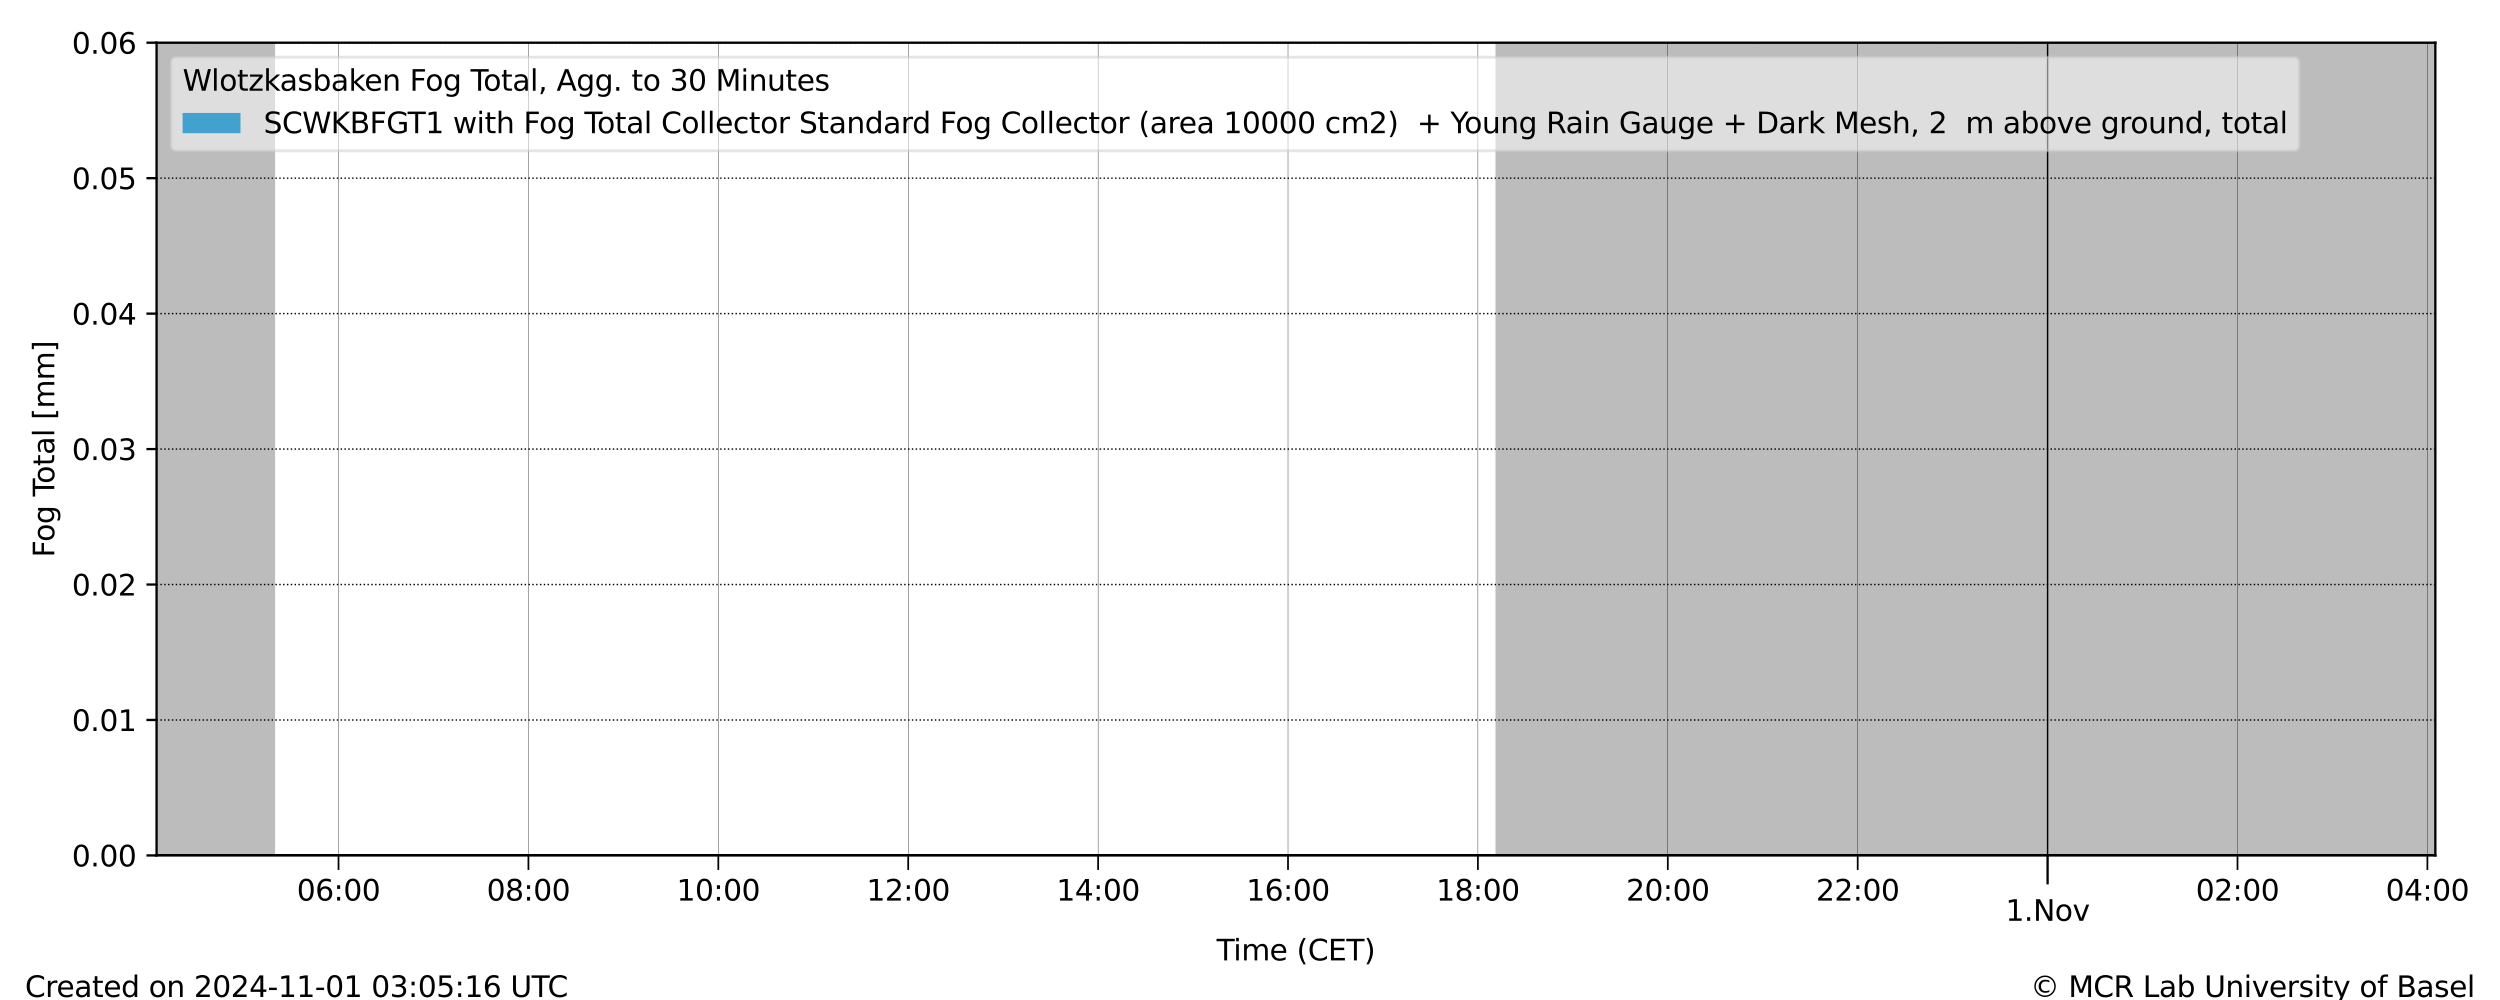 <?xml version="1.0" encoding="utf-8" standalone="no"?>
<!DOCTYPE svg PUBLIC "-//W3C//DTD SVG 1.1//EN"
  "http://www.w3.org/Graphics/SVG/1.1/DTD/svg11.dtd">
<svg xmlns:xlink="http://www.w3.org/1999/xlink" width="864pt" height="345.6pt" viewBox="0 0 864 345.6" xmlns="http://www.w3.org/2000/svg" version="1.1">
 <defs>
  <style type="text/css">*{stroke-linejoin: round; stroke-linecap: butt}</style>
 </defs>
 <g id="figure_1">
  <g id="patch_1">
   <path d="M 0 345.6 
L 864 345.6 
L 864 0 
L 0 0 
z
" style="fill: #ffffff"/>
  </g>
  <g id="axes_1">
   <g id="patch_2">
    <path d="M 54.11 295.64 
L 841.653 295.64 
L 841.653 14.76 
L 54.11 14.76 
z
" style="fill: #ffffff"/>
   </g>
   <g id="PolyCollection_1">
    <path d="M 54.11 14.76 
L 54.11 295.64 
L 54.657 295.64 
L 55.204 295.64 
L 55.751 295.64 
L 56.298 295.64 
L 56.845 295.64 
L 57.391 295.64 
L 57.938 295.64 
L 58.485 295.64 
L 59.032 295.64 
L 59.579 295.64 
L 60.126 295.64 
L 60.673 295.64 
L 61.22 295.64 
L 61.767 295.64 
L 62.314 295.64 
L 62.86 295.64 
L 63.407 295.64 
L 63.954 295.64 
L 64.501 295.64 
L 65.048 295.64 
L 65.595 295.64 
L 66.142 295.64 
L 66.689 295.64 
L 67.236 295.64 
L 67.783 295.64 
L 68.33 295.64 
L 68.876 295.64 
L 69.423 295.64 
L 69.97 295.64 
L 70.517 295.64 
L 71.064 295.64 
L 71.611 295.64 
L 72.158 295.64 
L 72.705 295.64 
L 73.252 295.64 
L 73.799 295.64 
L 74.345 295.64 
L 74.892 295.64 
L 75.439 295.64 
L 75.986 295.64 
L 76.533 295.64 
L 77.08 295.64 
L 77.627 295.64 
L 78.174 295.64 
L 78.721 295.64 
L 79.268 295.64 
L 79.815 295.64 
L 80.361 295.64 
L 80.908 295.64 
L 81.455 295.64 
L 82.002 295.64 
L 82.549 295.64 
L 83.096 295.64 
L 83.643 295.64 
L 84.19 295.64 
L 84.737 295.64 
L 85.284 295.64 
L 85.83 295.64 
L 86.377 295.64 
L 86.924 295.64 
L 87.471 295.64 
L 88.018 295.64 
L 88.565 295.64 
L 89.112 295.64 
L 89.659 295.64 
L 90.206 295.64 
L 90.753 295.64 
L 91.3 295.64 
L 91.846 295.64 
L 92.393 295.64 
L 92.94 295.64 
L 93.487 295.64 
L 94.034 295.64 
L 94.581 295.64 
L 94.581 14.76 
L 94.581 14.76 
L 94.034 14.76 
L 93.487 14.76 
L 92.94 14.76 
L 92.393 14.76 
L 91.846 14.76 
L 91.3 14.76 
L 90.753 14.76 
L 90.206 14.76 
L 89.659 14.76 
L 89.112 14.76 
L 88.565 14.76 
L 88.018 14.76 
L 87.471 14.76 
L 86.924 14.76 
L 86.377 14.76 
L 85.83 14.76 
L 85.284 14.76 
L 84.737 14.76 
L 84.19 14.76 
L 83.643 14.76 
L 83.096 14.76 
L 82.549 14.76 
L 82.002 14.76 
L 81.455 14.76 
L 80.908 14.76 
L 80.361 14.76 
L 79.815 14.76 
L 79.268 14.76 
L 78.721 14.76 
L 78.174 14.76 
L 77.627 14.76 
L 77.08 14.76 
L 76.533 14.76 
L 75.986 14.76 
L 75.439 14.76 
L 74.892 14.76 
L 74.345 14.76 
L 73.799 14.76 
L 73.252 14.76 
L 72.705 14.76 
L 72.158 14.76 
L 71.611 14.76 
L 71.064 14.76 
L 70.517 14.76 
L 69.97 14.76 
L 69.423 14.76 
L 68.876 14.76 
L 68.33 14.76 
L 67.783 14.76 
L 67.236 14.76 
L 66.689 14.76 
L 66.142 14.76 
L 65.595 14.76 
L 65.048 14.76 
L 64.501 14.76 
L 63.954 14.76 
L 63.407 14.76 
L 62.86 14.76 
L 62.314 14.76 
L 61.767 14.76 
L 61.22 14.76 
L 60.673 14.76 
L 60.126 14.76 
L 59.579 14.76 
L 59.032 14.76 
L 58.485 14.76 
L 57.938 14.76 
L 57.391 14.76 
L 56.845 14.76 
L 56.298 14.76 
L 55.751 14.76 
L 55.204 14.76 
L 54.657 14.76 
L 54.11 14.76 
z
" clip-path="url(#p8f3d784e92)" style="fill: #bcbcbc; stroke: #bcbcbc"/>
    <path d="M 517.339 14.76 
L 517.339 295.64 
L 517.885 295.64 
L 518.432 295.64 
L 518.979 295.64 
L 519.526 295.64 
L 520.073 295.64 
L 520.62 295.64 
L 521.167 295.64 
L 521.714 295.64 
L 522.261 295.64 
L 522.808 295.64 
L 523.355 295.64 
L 523.901 295.64 
L 524.448 295.64 
L 524.995 295.64 
L 525.542 295.64 
L 526.089 295.64 
L 526.636 295.64 
L 527.183 295.64 
L 527.73 295.64 
L 528.277 295.64 
L 528.824 295.64 
L 529.37 295.64 
L 529.917 295.64 
L 530.464 295.64 
L 531.011 295.64 
L 531.558 295.64 
L 532.105 295.64 
L 532.652 295.64 
L 533.199 295.64 
L 533.746 295.64 
L 534.293 295.64 
L 534.84 295.64 
L 535.386 295.64 
L 535.933 295.64 
L 536.48 295.64 
L 537.027 295.64 
L 537.574 295.64 
L 538.121 295.64 
L 538.668 295.64 
L 539.215 295.64 
L 539.762 295.64 
L 540.309 295.64 
L 540.855 295.64 
L 541.402 295.64 
L 541.949 295.64 
L 542.496 295.64 
L 543.043 295.64 
L 543.59 295.64 
L 544.137 295.64 
L 544.684 295.64 
L 545.231 295.64 
L 545.778 295.64 
L 546.325 295.64 
L 546.871 295.64 
L 547.418 295.64 
L 547.965 295.64 
L 548.512 295.64 
L 549.059 295.64 
L 549.606 295.64 
L 550.153 295.64 
L 550.7 295.64 
L 551.247 295.64 
L 551.794 295.64 
L 552.34 295.64 
L 552.887 295.64 
L 553.434 295.64 
L 553.981 295.64 
L 554.528 295.64 
L 555.075 295.64 
L 555.622 295.64 
L 556.169 295.64 
L 556.716 295.64 
L 557.263 295.64 
L 557.81 295.64 
L 558.356 295.64 
L 558.903 295.64 
L 559.45 295.64 
L 559.997 295.64 
L 560.544 295.64 
L 561.091 295.64 
L 561.638 295.64 
L 562.185 295.64 
L 562.732 295.64 
L 563.279 295.64 
L 563.826 295.64 
L 564.372 295.64 
L 564.919 295.64 
L 565.466 295.64 
L 566.013 295.64 
L 566.56 295.64 
L 567.107 295.64 
L 567.654 295.64 
L 568.201 295.64 
L 568.748 295.64 
L 569.295 295.64 
L 569.841 295.64 
L 570.388 295.64 
L 570.935 295.64 
L 571.482 295.64 
L 572.029 295.64 
L 572.576 295.64 
L 573.123 295.64 
L 573.67 295.64 
L 574.217 295.64 
L 574.764 295.64 
L 575.311 295.64 
L 575.857 295.64 
L 576.404 295.64 
L 576.951 295.64 
L 577.498 295.64 
L 578.045 295.64 
L 578.592 295.64 
L 579.139 295.64 
L 579.686 295.64 
L 580.233 295.64 
L 580.78 295.64 
L 581.326 295.64 
L 581.873 295.64 
L 582.42 295.64 
L 582.967 295.64 
L 583.514 295.64 
L 584.061 295.64 
L 584.608 295.64 
L 585.155 295.64 
L 585.702 295.64 
L 586.249 295.64 
L 586.796 295.64 
L 587.342 295.64 
L 587.889 295.64 
L 588.436 295.64 
L 588.983 295.64 
L 589.53 295.64 
L 590.077 295.64 
L 590.624 295.64 
L 591.171 295.64 
L 591.718 295.64 
L 592.265 295.64 
L 592.811 295.64 
L 593.358 295.64 
L 593.905 295.64 
L 594.452 295.64 
L 594.999 295.64 
L 595.546 295.64 
L 596.093 295.64 
L 596.64 295.64 
L 597.187 295.64 
L 597.734 295.64 
L 598.281 295.64 
L 598.827 295.64 
L 599.374 295.64 
L 599.921 295.64 
L 600.468 295.64 
L 601.015 295.64 
L 601.562 295.64 
L 602.109 295.64 
L 602.656 295.64 
L 603.203 295.64 
L 603.75 295.64 
L 604.296 295.64 
L 604.843 295.64 
L 605.39 295.64 
L 605.937 295.64 
L 606.484 295.64 
L 607.031 295.64 
L 607.578 295.64 
L 608.125 295.64 
L 608.672 295.64 
L 609.219 295.64 
L 609.766 295.64 
L 610.312 295.64 
L 610.859 295.64 
L 611.406 295.64 
L 611.953 295.64 
L 612.5 295.64 
L 613.047 295.64 
L 613.594 295.64 
L 614.141 295.64 
L 614.688 295.64 
L 615.235 295.64 
L 615.781 295.64 
L 616.328 295.64 
L 616.875 295.64 
L 617.422 295.64 
L 617.969 295.64 
L 618.516 295.64 
L 619.063 295.64 
L 619.61 295.64 
L 620.157 295.64 
L 620.704 295.64 
L 621.251 295.64 
L 621.797 295.64 
L 622.344 295.64 
L 622.891 295.64 
L 623.438 295.64 
L 623.985 295.64 
L 624.532 295.64 
L 625.079 295.64 
L 625.626 295.64 
L 626.173 295.64 
L 626.72 295.64 
L 627.266 295.64 
L 627.813 295.64 
L 628.36 295.64 
L 628.907 295.64 
L 629.454 295.64 
L 630.001 295.64 
L 630.548 295.64 
L 631.095 295.64 
L 631.642 295.64 
L 632.189 295.64 
L 632.736 295.64 
L 633.282 295.64 
L 633.829 295.64 
L 634.376 295.64 
L 634.923 295.64 
L 635.47 295.64 
L 636.017 295.64 
L 636.564 295.64 
L 637.111 295.64 
L 637.658 295.64 
L 638.205 295.64 
L 638.751 295.64 
L 639.298 295.64 
L 639.845 295.64 
L 640.392 295.64 
L 640.939 295.64 
L 641.486 295.64 
L 642.033 295.64 
L 642.58 295.64 
L 643.127 295.64 
L 643.674 295.64 
L 644.221 295.64 
L 644.767 295.64 
L 645.314 295.64 
L 645.861 295.64 
L 646.408 295.64 
L 646.955 295.64 
L 647.502 295.64 
L 648.049 295.64 
L 648.596 295.64 
L 649.143 295.64 
L 649.69 295.64 
L 650.237 295.64 
L 650.783 295.64 
L 651.33 295.64 
L 651.877 295.64 
L 652.424 295.64 
L 652.971 295.64 
L 653.518 295.64 
L 654.065 295.64 
L 654.612 295.64 
L 655.159 295.64 
L 655.706 295.64 
L 656.252 295.64 
L 656.799 295.64 
L 657.346 295.64 
L 657.893 295.64 
L 658.44 295.64 
L 658.987 295.64 
L 659.534 295.64 
L 660.081 295.64 
L 660.628 295.64 
L 661.175 295.64 
L 661.722 295.64 
L 662.268 295.64 
L 662.815 295.64 
L 663.362 295.64 
L 663.909 295.64 
L 664.456 295.64 
L 665.003 295.64 
L 665.55 295.64 
L 666.097 295.64 
L 666.644 295.64 
L 667.191 295.64 
L 667.737 295.64 
L 668.284 295.64 
L 668.831 295.64 
L 669.378 295.64 
L 669.925 295.64 
L 670.472 295.64 
L 671.019 295.64 
L 671.566 295.64 
L 672.113 295.64 
L 672.66 295.64 
L 673.207 295.64 
L 673.753 295.64 
L 674.3 295.64 
L 674.847 295.64 
L 675.394 295.64 
L 675.941 295.64 
L 676.488 295.64 
L 677.035 295.64 
L 677.582 295.64 
L 678.129 295.64 
L 678.676 295.64 
L 679.222 295.64 
L 679.769 295.64 
L 680.316 295.64 
L 680.863 295.64 
L 681.41 295.64 
L 681.957 295.64 
L 682.504 295.64 
L 683.051 295.64 
L 683.598 295.64 
L 684.145 295.64 
L 684.692 295.64 
L 685.238 295.64 
L 685.785 295.64 
L 686.332 295.64 
L 686.879 295.64 
L 687.426 295.64 
L 687.973 295.64 
L 688.52 295.64 
L 689.067 295.64 
L 689.614 295.64 
L 690.161 295.64 
L 690.707 295.64 
L 691.254 295.64 
L 691.801 295.64 
L 692.348 295.64 
L 692.895 295.64 
L 693.442 295.64 
L 693.989 295.64 
L 694.536 295.64 
L 695.083 295.64 
L 695.63 295.64 
L 696.177 295.64 
L 696.723 295.64 
L 697.27 295.64 
L 697.817 295.64 
L 698.364 295.64 
L 698.911 295.64 
L 699.458 295.64 
L 700.005 295.64 
L 700.552 295.64 
L 701.099 295.64 
L 701.646 295.64 
L 702.192 295.64 
L 702.739 295.64 
L 703.286 295.64 
L 703.833 295.64 
L 704.38 295.64 
L 704.927 295.64 
L 705.474 295.64 
L 706.021 295.64 
L 706.568 295.64 
L 707.115 295.64 
L 707.662 295.64 
L 708.208 295.64 
L 708.755 295.64 
L 709.302 295.64 
L 709.849 295.64 
L 710.396 295.64 
L 710.943 295.64 
L 711.49 295.64 
L 712.037 295.64 
L 712.584 295.64 
L 713.131 295.64 
L 713.677 295.64 
L 714.224 295.64 
L 714.771 295.64 
L 715.318 295.64 
L 715.865 295.64 
L 716.412 295.64 
L 716.959 295.64 
L 717.506 295.64 
L 718.053 295.64 
L 718.6 295.64 
L 719.147 295.64 
L 719.693 295.64 
L 720.24 295.64 
L 720.787 295.64 
L 721.334 295.64 
L 721.881 295.64 
L 722.428 295.64 
L 722.975 295.64 
L 723.522 295.64 
L 724.069 295.64 
L 724.616 295.64 
L 725.162 295.64 
L 725.709 295.64 
L 726.256 295.64 
L 726.803 295.64 
L 727.35 295.64 
L 727.897 295.64 
L 728.444 295.64 
L 728.991 295.64 
L 729.538 295.64 
L 730.085 295.64 
L 730.632 295.64 
L 731.178 295.64 
L 731.725 295.64 
L 732.272 295.64 
L 732.819 295.64 
L 733.366 295.64 
L 733.913 295.64 
L 734.46 295.64 
L 735.007 295.64 
L 735.554 295.64 
L 736.101 295.64 
L 736.647 295.64 
L 737.194 295.64 
L 737.741 295.64 
L 738.288 295.64 
L 738.835 295.64 
L 739.382 295.64 
L 739.929 295.64 
L 740.476 295.64 
L 741.023 295.64 
L 741.57 295.64 
L 742.117 295.64 
L 742.663 295.64 
L 743.21 295.64 
L 743.757 295.64 
L 744.304 295.64 
L 744.851 295.64 
L 745.398 295.64 
L 745.945 295.64 
L 746.492 295.64 
L 747.039 295.64 
L 747.586 295.64 
L 748.133 295.64 
L 748.679 295.64 
L 749.226 295.64 
L 749.773 295.64 
L 750.32 295.64 
L 750.867 295.64 
L 751.414 295.64 
L 751.961 295.64 
L 752.508 295.64 
L 753.055 295.64 
L 753.602 295.64 
L 754.148 295.64 
L 754.695 295.64 
L 755.242 295.64 
L 755.789 295.64 
L 756.336 295.64 
L 756.883 295.64 
L 757.43 295.64 
L 757.977 295.64 
L 758.524 295.64 
L 759.071 295.64 
L 759.618 295.64 
L 760.164 295.64 
L 760.711 295.64 
L 761.258 295.64 
L 761.805 295.64 
L 762.352 295.64 
L 762.899 295.64 
L 763.446 295.64 
L 763.993 295.64 
L 764.54 295.64 
L 765.087 295.64 
L 765.633 295.64 
L 766.18 295.64 
L 766.727 295.64 
L 767.274 295.64 
L 767.821 295.64 
L 768.368 295.64 
L 768.915 295.64 
L 769.462 295.64 
L 770.009 295.64 
L 770.556 295.64 
L 771.103 295.64 
L 771.649 295.64 
L 772.196 295.64 
L 772.743 295.64 
L 773.29 295.64 
L 773.837 295.64 
L 774.384 295.64 
L 774.931 295.64 
L 775.478 295.64 
L 776.025 295.64 
L 776.572 295.64 
L 777.118 295.64 
L 777.665 295.64 
L 778.212 295.64 
L 778.759 295.64 
L 779.306 295.64 
L 779.853 295.64 
L 780.4 295.64 
L 780.947 295.64 
L 781.494 295.64 
L 782.041 295.64 
L 782.588 295.64 
L 783.134 295.64 
L 783.681 295.64 
L 784.228 295.64 
L 784.775 295.64 
L 785.322 295.64 
L 785.869 295.64 
L 786.416 295.64 
L 786.963 295.64 
L 787.51 295.64 
L 788.057 295.64 
L 788.603 295.64 
L 789.15 295.64 
L 789.697 295.64 
L 790.244 295.64 
L 790.791 295.64 
L 791.338 295.64 
L 791.885 295.64 
L 792.432 295.64 
L 792.979 295.64 
L 793.526 295.64 
L 794.073 295.64 
L 794.619 295.64 
L 795.166 295.64 
L 795.713 295.64 
L 796.26 295.64 
L 796.807 295.64 
L 797.354 295.64 
L 797.901 295.64 
L 798.448 295.64 
L 798.995 295.64 
L 799.542 295.64 
L 800.088 295.64 
L 800.635 295.64 
L 801.182 295.64 
L 801.729 295.64 
L 802.276 295.64 
L 802.823 295.64 
L 803.37 295.64 
L 803.917 295.64 
L 804.464 295.64 
L 805.011 295.64 
L 805.558 295.64 
L 806.104 295.64 
L 806.651 295.64 
L 807.198 295.64 
L 807.745 295.64 
L 808.292 295.64 
L 808.839 295.64 
L 809.386 295.64 
L 809.933 295.64 
L 810.48 295.64 
L 811.027 295.64 
L 811.573 295.64 
L 812.12 295.64 
L 812.667 295.64 
L 813.214 295.64 
L 813.761 295.64 
L 814.308 295.64 
L 814.855 295.64 
L 815.402 295.64 
L 815.949 295.64 
L 816.496 295.64 
L 817.043 295.64 
L 817.589 295.64 
L 818.136 295.64 
L 818.683 295.64 
L 819.23 295.64 
L 819.777 295.64 
L 820.324 295.64 
L 820.871 295.64 
L 821.418 295.64 
L 821.965 295.64 
L 822.512 295.64 
L 823.058 295.64 
L 823.605 295.64 
L 824.152 295.64 
L 824.699 295.64 
L 825.246 295.64 
L 825.793 295.64 
L 826.34 295.64 
L 826.887 295.64 
L 827.434 295.64 
L 827.981 295.64 
L 828.528 295.64 
L 829.074 295.64 
L 829.621 295.64 
L 830.168 295.64 
L 830.715 295.64 
L 831.262 295.64 
L 831.809 295.64 
L 832.356 295.64 
L 832.903 295.64 
L 833.45 295.64 
L 833.997 295.64 
L 834.544 295.64 
L 835.09 295.64 
L 835.637 295.64 
L 836.184 295.64 
L 836.731 295.64 
L 837.278 295.64 
L 837.825 295.64 
L 838.372 295.64 
L 838.919 295.64 
L 839.466 295.64 
L 840.013 295.64 
L 840.559 295.64 
L 841.106 295.64 
L 841.653 295.64 
L 841.653 14.76 
L 841.653 14.76 
L 841.106 14.76 
L 840.559 14.76 
L 840.013 14.76 
L 839.466 14.76 
L 838.919 14.76 
L 838.372 14.76 
L 837.825 14.76 
L 837.278 14.76 
L 836.731 14.76 
L 836.184 14.76 
L 835.637 14.76 
L 835.09 14.76 
L 834.544 14.76 
L 833.997 14.76 
L 833.45 14.76 
L 832.903 14.76 
L 832.356 14.76 
L 831.809 14.76 
L 831.262 14.76 
L 830.715 14.76 
L 830.168 14.76 
L 829.621 14.76 
L 829.074 14.76 
L 828.528 14.76 
L 827.981 14.76 
L 827.434 14.76 
L 826.887 14.76 
L 826.34 14.76 
L 825.793 14.76 
L 825.246 14.76 
L 824.699 14.76 
L 824.152 14.76 
L 823.605 14.76 
L 823.058 14.76 
L 822.512 14.76 
L 821.965 14.76 
L 821.418 14.76 
L 820.871 14.76 
L 820.324 14.76 
L 819.777 14.76 
L 819.23 14.76 
L 818.683 14.76 
L 818.136 14.76 
L 817.589 14.76 
L 817.043 14.76 
L 816.496 14.76 
L 815.949 14.76 
L 815.402 14.76 
L 814.855 14.76 
L 814.308 14.76 
L 813.761 14.76 
L 813.214 14.76 
L 812.667 14.76 
L 812.12 14.76 
L 811.573 14.76 
L 811.027 14.76 
L 810.48 14.76 
L 809.933 14.76 
L 809.386 14.76 
L 808.839 14.76 
L 808.292 14.76 
L 807.745 14.76 
L 807.198 14.76 
L 806.651 14.76 
L 806.104 14.76 
L 805.558 14.76 
L 805.011 14.76 
L 804.464 14.76 
L 803.917 14.76 
L 803.37 14.76 
L 802.823 14.76 
L 802.276 14.76 
L 801.729 14.76 
L 801.182 14.76 
L 800.635 14.76 
L 800.088 14.76 
L 799.542 14.76 
L 798.995 14.76 
L 798.448 14.76 
L 797.901 14.76 
L 797.354 14.76 
L 796.807 14.76 
L 796.26 14.76 
L 795.713 14.76 
L 795.166 14.76 
L 794.619 14.76 
L 794.073 14.76 
L 793.526 14.76 
L 792.979 14.76 
L 792.432 14.76 
L 791.885 14.76 
L 791.338 14.76 
L 790.791 14.76 
L 790.244 14.76 
L 789.697 14.76 
L 789.15 14.76 
L 788.603 14.76 
L 788.057 14.76 
L 787.51 14.76 
L 786.963 14.76 
L 786.416 14.76 
L 785.869 14.76 
L 785.322 14.76 
L 784.775 14.76 
L 784.228 14.76 
L 783.681 14.76 
L 783.134 14.76 
L 782.588 14.76 
L 782.041 14.76 
L 781.494 14.76 
L 780.947 14.76 
L 780.4 14.76 
L 779.853 14.76 
L 779.306 14.76 
L 778.759 14.76 
L 778.212 14.76 
L 777.665 14.76 
L 777.118 14.76 
L 776.572 14.76 
L 776.025 14.76 
L 775.478 14.76 
L 774.931 14.76 
L 774.384 14.76 
L 773.837 14.76 
L 773.29 14.76 
L 772.743 14.76 
L 772.196 14.76 
L 771.649 14.76 
L 771.103 14.76 
L 770.556 14.76 
L 770.009 14.76 
L 769.462 14.76 
L 768.915 14.76 
L 768.368 14.76 
L 767.821 14.76 
L 767.274 14.76 
L 766.727 14.76 
L 766.18 14.76 
L 765.633 14.76 
L 765.087 14.76 
L 764.54 14.76 
L 763.993 14.76 
L 763.446 14.76 
L 762.899 14.76 
L 762.352 14.76 
L 761.805 14.76 
L 761.258 14.76 
L 760.711 14.76 
L 760.164 14.76 
L 759.618 14.76 
L 759.071 14.76 
L 758.524 14.76 
L 757.977 14.76 
L 757.43 14.76 
L 756.883 14.76 
L 756.336 14.76 
L 755.789 14.76 
L 755.242 14.76 
L 754.695 14.76 
L 754.148 14.76 
L 753.602 14.76 
L 753.055 14.76 
L 752.508 14.76 
L 751.961 14.76 
L 751.414 14.76 
L 750.867 14.76 
L 750.32 14.76 
L 749.773 14.76 
L 749.226 14.76 
L 748.679 14.76 
L 748.133 14.76 
L 747.586 14.76 
L 747.039 14.76 
L 746.492 14.76 
L 745.945 14.76 
L 745.398 14.76 
L 744.851 14.76 
L 744.304 14.76 
L 743.757 14.76 
L 743.21 14.76 
L 742.663 14.76 
L 742.117 14.76 
L 741.57 14.76 
L 741.023 14.76 
L 740.476 14.76 
L 739.929 14.76 
L 739.382 14.76 
L 738.835 14.76 
L 738.288 14.76 
L 737.741 14.76 
L 737.194 14.76 
L 736.647 14.76 
L 736.101 14.76 
L 735.554 14.76 
L 735.007 14.76 
L 734.46 14.76 
L 733.913 14.76 
L 733.366 14.76 
L 732.819 14.76 
L 732.272 14.76 
L 731.725 14.76 
L 731.178 14.76 
L 730.632 14.76 
L 730.085 14.76 
L 729.538 14.76 
L 728.991 14.76 
L 728.444 14.76 
L 727.897 14.76 
L 727.35 14.76 
L 726.803 14.76 
L 726.256 14.76 
L 725.709 14.76 
L 725.162 14.76 
L 724.616 14.76 
L 724.069 14.76 
L 723.522 14.76 
L 722.975 14.76 
L 722.428 14.76 
L 721.881 14.76 
L 721.334 14.76 
L 720.787 14.76 
L 720.24 14.76 
L 719.693 14.76 
L 719.147 14.76 
L 718.6 14.76 
L 718.053 14.76 
L 717.506 14.76 
L 716.959 14.76 
L 716.412 14.76 
L 715.865 14.76 
L 715.318 14.76 
L 714.771 14.76 
L 714.224 14.76 
L 713.677 14.76 
L 713.131 14.76 
L 712.584 14.76 
L 712.037 14.76 
L 711.49 14.76 
L 710.943 14.76 
L 710.396 14.76 
L 709.849 14.76 
L 709.302 14.76 
L 708.755 14.76 
L 708.208 14.76 
L 707.662 14.76 
L 707.115 14.76 
L 706.568 14.76 
L 706.021 14.76 
L 705.474 14.76 
L 704.927 14.76 
L 704.38 14.76 
L 703.833 14.76 
L 703.286 14.76 
L 702.739 14.76 
L 702.192 14.76 
L 701.646 14.76 
L 701.099 14.76 
L 700.552 14.76 
L 700.005 14.76 
L 699.458 14.76 
L 698.911 14.76 
L 698.364 14.76 
L 697.817 14.76 
L 697.27 14.76 
L 696.723 14.76 
L 696.177 14.76 
L 695.63 14.76 
L 695.083 14.76 
L 694.536 14.76 
L 693.989 14.76 
L 693.442 14.76 
L 692.895 14.76 
L 692.348 14.76 
L 691.801 14.76 
L 691.254 14.76 
L 690.707 14.76 
L 690.161 14.76 
L 689.614 14.76 
L 689.067 14.76 
L 688.52 14.76 
L 687.973 14.76 
L 687.426 14.76 
L 686.879 14.76 
L 686.332 14.76 
L 685.785 14.76 
L 685.238 14.76 
L 684.692 14.76 
L 684.145 14.76 
L 683.598 14.76 
L 683.051 14.76 
L 682.504 14.76 
L 681.957 14.76 
L 681.41 14.76 
L 680.863 14.76 
L 680.316 14.76 
L 679.769 14.76 
L 679.222 14.76 
L 678.676 14.76 
L 678.129 14.76 
L 677.582 14.76 
L 677.035 14.76 
L 676.488 14.76 
L 675.941 14.76 
L 675.394 14.76 
L 674.847 14.76 
L 674.3 14.76 
L 673.753 14.76 
L 673.207 14.76 
L 672.66 14.76 
L 672.113 14.76 
L 671.566 14.76 
L 671.019 14.76 
L 670.472 14.76 
L 669.925 14.76 
L 669.378 14.76 
L 668.831 14.76 
L 668.284 14.76 
L 667.737 14.76 
L 667.191 14.76 
L 666.644 14.76 
L 666.097 14.76 
L 665.55 14.76 
L 665.003 14.76 
L 664.456 14.76 
L 663.909 14.76 
L 663.362 14.76 
L 662.815 14.76 
L 662.268 14.76 
L 661.722 14.76 
L 661.175 14.76 
L 660.628 14.76 
L 660.081 14.76 
L 659.534 14.76 
L 658.987 14.76 
L 658.44 14.76 
L 657.893 14.76 
L 657.346 14.76 
L 656.799 14.76 
L 656.252 14.76 
L 655.706 14.76 
L 655.159 14.76 
L 654.612 14.76 
L 654.065 14.76 
L 653.518 14.76 
L 652.971 14.76 
L 652.424 14.76 
L 651.877 14.76 
L 651.33 14.76 
L 650.783 14.76 
L 650.237 14.76 
L 649.69 14.76 
L 649.143 14.76 
L 648.596 14.76 
L 648.049 14.76 
L 647.502 14.76 
L 646.955 14.76 
L 646.408 14.76 
L 645.861 14.76 
L 645.314 14.76 
L 644.767 14.76 
L 644.221 14.76 
L 643.674 14.76 
L 643.127 14.76 
L 642.58 14.76 
L 642.033 14.76 
L 641.486 14.76 
L 640.939 14.76 
L 640.392 14.76 
L 639.845 14.76 
L 639.298 14.76 
L 638.751 14.76 
L 638.205 14.76 
L 637.658 14.76 
L 637.111 14.76 
L 636.564 14.76 
L 636.017 14.76 
L 635.47 14.76 
L 634.923 14.76 
L 634.376 14.76 
L 633.829 14.76 
L 633.282 14.76 
L 632.736 14.76 
L 632.189 14.76 
L 631.642 14.76 
L 631.095 14.76 
L 630.548 14.76 
L 630.001 14.76 
L 629.454 14.76 
L 628.907 14.76 
L 628.36 14.76 
L 627.813 14.76 
L 627.266 14.76 
L 626.72 14.76 
L 626.173 14.76 
L 625.626 14.76 
L 625.079 14.76 
L 624.532 14.76 
L 623.985 14.76 
L 623.438 14.76 
L 622.891 14.76 
L 622.344 14.76 
L 621.797 14.76 
L 621.251 14.76 
L 620.704 14.76 
L 620.157 14.76 
L 619.61 14.76 
L 619.063 14.76 
L 618.516 14.76 
L 617.969 14.76 
L 617.422 14.76 
L 616.875 14.76 
L 616.328 14.76 
L 615.781 14.76 
L 615.235 14.76 
L 614.688 14.76 
L 614.141 14.76 
L 613.594 14.76 
L 613.047 14.76 
L 612.5 14.76 
L 611.953 14.76 
L 611.406 14.76 
L 610.859 14.76 
L 610.312 14.76 
L 609.766 14.76 
L 609.219 14.76 
L 608.672 14.76 
L 608.125 14.76 
L 607.578 14.76 
L 607.031 14.76 
L 606.484 14.76 
L 605.937 14.76 
L 605.39 14.76 
L 604.843 14.76 
L 604.296 14.76 
L 603.75 14.76 
L 603.203 14.76 
L 602.656 14.76 
L 602.109 14.76 
L 601.562 14.76 
L 601.015 14.76 
L 600.468 14.76 
L 599.921 14.76 
L 599.374 14.76 
L 598.827 14.76 
L 598.281 14.76 
L 597.734 14.76 
L 597.187 14.76 
L 596.64 14.76 
L 596.093 14.76 
L 595.546 14.76 
L 594.999 14.76 
L 594.452 14.76 
L 593.905 14.76 
L 593.358 14.76 
L 592.811 14.76 
L 592.265 14.76 
L 591.718 14.76 
L 591.171 14.76 
L 590.624 14.76 
L 590.077 14.76 
L 589.53 14.76 
L 588.983 14.76 
L 588.436 14.76 
L 587.889 14.76 
L 587.342 14.76 
L 586.796 14.76 
L 586.249 14.76 
L 585.702 14.76 
L 585.155 14.76 
L 584.608 14.76 
L 584.061 14.76 
L 583.514 14.76 
L 582.967 14.76 
L 582.42 14.76 
L 581.873 14.76 
L 581.326 14.76 
L 580.78 14.76 
L 580.233 14.76 
L 579.686 14.76 
L 579.139 14.76 
L 578.592 14.76 
L 578.045 14.76 
L 577.498 14.76 
L 576.951 14.76 
L 576.404 14.76 
L 575.857 14.76 
L 575.311 14.76 
L 574.764 14.76 
L 574.217 14.76 
L 573.67 14.76 
L 573.123 14.76 
L 572.576 14.76 
L 572.029 14.76 
L 571.482 14.76 
L 570.935 14.76 
L 570.388 14.76 
L 569.841 14.76 
L 569.295 14.76 
L 568.748 14.76 
L 568.201 14.76 
L 567.654 14.76 
L 567.107 14.76 
L 566.56 14.76 
L 566.013 14.76 
L 565.466 14.76 
L 564.919 14.76 
L 564.372 14.76 
L 563.826 14.76 
L 563.279 14.76 
L 562.732 14.76 
L 562.185 14.76 
L 561.638 14.76 
L 561.091 14.76 
L 560.544 14.76 
L 559.997 14.76 
L 559.45 14.76 
L 558.903 14.76 
L 558.356 14.76 
L 557.81 14.76 
L 557.263 14.76 
L 556.716 14.76 
L 556.169 14.76 
L 555.622 14.76 
L 555.075 14.76 
L 554.528 14.76 
L 553.981 14.76 
L 553.434 14.76 
L 552.887 14.76 
L 552.34 14.76 
L 551.794 14.76 
L 551.247 14.76 
L 550.7 14.76 
L 550.153 14.76 
L 549.606 14.76 
L 549.059 14.76 
L 548.512 14.76 
L 547.965 14.76 
L 547.418 14.76 
L 546.871 14.76 
L 546.325 14.76 
L 545.778 14.76 
L 545.231 14.76 
L 544.684 14.76 
L 544.137 14.76 
L 543.59 14.76 
L 543.043 14.76 
L 542.496 14.76 
L 541.949 14.76 
L 541.402 14.76 
L 540.855 14.76 
L 540.309 14.76 
L 539.762 14.76 
L 539.215 14.76 
L 538.668 14.76 
L 538.121 14.76 
L 537.574 14.76 
L 537.027 14.76 
L 536.48 14.76 
L 535.933 14.76 
L 535.386 14.76 
L 534.84 14.76 
L 534.293 14.76 
L 533.746 14.76 
L 533.199 14.76 
L 532.652 14.76 
L 532.105 14.76 
L 531.558 14.76 
L 531.011 14.76 
L 530.464 14.76 
L 529.917 14.76 
L 529.37 14.76 
L 528.824 14.76 
L 528.277 14.76 
L 527.73 14.76 
L 527.183 14.76 
L 526.636 14.76 
L 526.089 14.76 
L 525.542 14.76 
L 524.995 14.76 
L 524.448 14.76 
L 523.901 14.76 
L 523.355 14.76 
L 522.808 14.76 
L 522.261 14.76 
L 521.714 14.76 
L 521.167 14.76 
L 520.62 14.76 
L 520.073 14.76 
L 519.526 14.76 
L 518.979 14.76 
L 518.432 14.76 
L 517.885 14.76 
L 517.339 14.76 
z
" clip-path="url(#p8f3d784e92)" style="fill: #bcbcbc; stroke: #bcbcbc"/>
   </g>
   <g id="patch_3">
    <path d="M 93.611 295.64 
L 107.558 295.64 
L 107.558 295.64 
L 93.611 295.64 
z
" clip-path="url(#p8f3d784e92)" style="fill: #2896cc; opacity: 0.85"/>
   </g>
   <g id="patch_4">
    <path d="M 110.019 295.64 
L 123.965 295.64 
L 123.965 295.64 
L 110.019 295.64 
z
" clip-path="url(#p8f3d784e92)" style="fill: #2896cc; opacity: 0.85"/>
   </g>
   <g id="patch_5">
    <path d="M 126.426 295.64 
L 140.372 295.64 
L 140.372 295.64 
L 126.426 295.64 
z
" clip-path="url(#p8f3d784e92)" style="fill: #2896cc; opacity: 0.85"/>
   </g>
   <g id="patch_6">
    <path d="M 142.833 295.64 
L 156.779 295.64 
L 156.779 295.64 
L 142.833 295.64 
z
" clip-path="url(#p8f3d784e92)" style="fill: #2896cc; opacity: 0.85"/>
   </g>
   <g id="patch_7">
    <path d="M 159.24 295.64 
L 173.186 295.64 
L 173.186 295.64 
L 159.24 295.64 
z
" clip-path="url(#p8f3d784e92)" style="fill: #2896cc; opacity: 0.85"/>
   </g>
   <g id="patch_8">
    <path d="M 175.647 295.64 
L 189.593 295.64 
L 189.593 295.64 
L 175.647 295.64 
z
" clip-path="url(#p8f3d784e92)" style="fill: #2896cc; opacity: 0.85"/>
   </g>
   <g id="patch_9">
    <path d="M 192.054 295.64 
L 206 295.64 
L 206 295.64 
L 192.054 295.64 
z
" clip-path="url(#p8f3d784e92)" style="fill: #2896cc; opacity: 0.85"/>
   </g>
   <g id="patch_10">
    <path d="M 208.462 295.64 
L 222.408 295.64 
L 222.408 295.64 
L 208.462 295.64 
z
" clip-path="url(#p8f3d784e92)" style="fill: #2896cc; opacity: 0.85"/>
   </g>
   <g id="patch_11">
    <path d="M 224.869 295.64 
L 238.815 295.64 
L 238.815 295.64 
L 224.869 295.64 
z
" clip-path="url(#p8f3d784e92)" style="fill: #2896cc; opacity: 0.85"/>
   </g>
   <g id="patch_12">
    <path d="M 241.276 295.64 
L 255.222 295.64 
L 255.222 295.64 
L 241.276 295.64 
z
" clip-path="url(#p8f3d784e92)" style="fill: #2896cc; opacity: 0.85"/>
   </g>
   <g id="patch_13">
    <path d="M 257.683 295.64 
L 271.629 295.64 
L 271.629 295.64 
L 257.683 295.64 
z
" clip-path="url(#p8f3d784e92)" style="fill: #2896cc; opacity: 0.85"/>
   </g>
   <g id="patch_14">
    <path d="M 274.09 295.64 
L 288.036 295.64 
L 288.036 295.64 
L 274.09 295.64 
z
" clip-path="url(#p8f3d784e92)" style="fill: #2896cc; opacity: 0.85"/>
   </g>
   <g id="patch_15">
    <path d="M 290.497 295.64 
L 304.443 295.64 
L 304.443 295.64 
L 290.497 295.64 
z
" clip-path="url(#p8f3d784e92)" style="fill: #2896cc; opacity: 0.85"/>
   </g>
   <g id="patch_16">
    <path d="M 306.904 295.64 
L 320.851 295.64 
L 320.851 295.64 
L 306.904 295.64 
z
" clip-path="url(#p8f3d784e92)" style="fill: #2896cc; opacity: 0.85"/>
   </g>
   <g id="patch_17">
    <path d="M 323.312 295.64 
L 337.258 295.64 
L 337.258 295.64 
L 323.312 295.64 
z
" clip-path="url(#p8f3d784e92)" style="fill: #2896cc; opacity: 0.85"/>
   </g>
   <g id="patch_18">
    <path d="M 339.719 295.64 
L 353.665 295.64 
L 353.665 295.64 
L 339.719 295.64 
z
" clip-path="url(#p8f3d784e92)" style="fill: #2896cc; opacity: 0.85"/>
   </g>
   <g id="patch_19">
    <path d="M 356.126 295.64 
L 370.072 295.64 
L 370.072 295.64 
L 356.126 295.64 
z
" clip-path="url(#p8f3d784e92)" style="fill: #2896cc; opacity: 0.85"/>
   </g>
   <g id="patch_20">
    <path d="M 372.533 295.64 
L 386.479 295.64 
L 386.479 295.64 
L 372.533 295.64 
z
" clip-path="url(#p8f3d784e92)" style="fill: #2896cc; opacity: 0.85"/>
   </g>
   <g id="patch_21">
    <path d="M 388.94 295.64 
L 402.886 295.64 
L 402.886 295.64 
L 388.94 295.64 
z
" clip-path="url(#p8f3d784e92)" style="fill: #2896cc; opacity: 0.85"/>
   </g>
   <g id="patch_22">
    <path d="M 405.347 295.64 
L 419.293 295.64 
L 419.293 295.64 
L 405.347 295.64 
z
" clip-path="url(#p8f3d784e92)" style="fill: #2896cc; opacity: 0.85"/>
   </g>
   <g id="patch_23">
    <path d="M 421.754 295.64 
L 435.701 295.64 
L 435.701 295.64 
L 421.754 295.64 
z
" clip-path="url(#p8f3d784e92)" style="fill: #2896cc; opacity: 0.85"/>
   </g>
   <g id="patch_24">
    <path d="M 438.162 295.64 
L 452.108 295.64 
L 452.108 295.64 
L 438.162 295.64 
z
" clip-path="url(#p8f3d784e92)" style="fill: #2896cc; opacity: 0.85"/>
   </g>
   <g id="patch_25">
    <path d="M 454.569 295.64 
L 468.515 295.64 
L 468.515 295.64 
L 454.569 295.64 
z
" clip-path="url(#p8f3d784e92)" style="fill: #2896cc; opacity: 0.85"/>
   </g>
   <g id="patch_26">
    <path d="M 470.976 295.64 
L 484.922 295.64 
L 484.922 295.64 
L 470.976 295.64 
z
" clip-path="url(#p8f3d784e92)" style="fill: #2896cc; opacity: 0.85"/>
   </g>
   <g id="patch_27">
    <path d="M 487.383 295.64 
L 501.329 295.64 
L 501.329 295.64 
L 487.383 295.64 
z
" clip-path="url(#p8f3d784e92)" style="fill: #2896cc; opacity: 0.85"/>
   </g>
   <g id="patch_28">
    <path d="M 503.79 295.64 
L 517.736 295.64 
L 517.736 295.64 
L 503.79 295.64 
z
" clip-path="url(#p8f3d784e92)" style="fill: #2896cc; opacity: 0.85"/>
   </g>
   <g id="patch_29">
    <path d="M 520.197 295.64 
L 534.143 295.64 
L 534.143 295.64 
L 520.197 295.64 
z
" clip-path="url(#p8f3d784e92)" style="fill: #2896cc; opacity: 0.85"/>
   </g>
   <g id="patch_30">
    <path d="M 536.605 295.64 
L 550.551 295.64 
L 550.551 295.64 
L 536.605 295.64 
z
" clip-path="url(#p8f3d784e92)" style="fill: #2896cc; opacity: 0.85"/>
   </g>
   <g id="patch_31">
    <path d="M 553.012 295.64 
L 566.958 295.64 
L 566.958 295.64 
L 553.012 295.64 
z
" clip-path="url(#p8f3d784e92)" style="fill: #2896cc; opacity: 0.85"/>
   </g>
   <g id="patch_32">
    <path d="M 569.419 295.64 
L 583.365 295.64 
L 583.365 295.64 
L 569.419 295.64 
z
" clip-path="url(#p8f3d784e92)" style="fill: #2896cc; opacity: 0.85"/>
   </g>
   <g id="patch_33">
    <path d="M 585.826 295.64 
L 599.772 295.64 
L 599.772 295.64 
L 585.826 295.64 
z
" clip-path="url(#p8f3d784e92)" style="fill: #2896cc; opacity: 0.85"/>
   </g>
   <g id="patch_34">
    <path d="M 602.233 295.64 
L 616.179 295.64 
L 616.179 295.64 
L 602.233 295.64 
z
" clip-path="url(#p8f3d784e92)" style="fill: #2896cc; opacity: 0.85"/>
   </g>
   <g id="patch_35">
    <path d="M 618.64 295.64 
L 632.586 295.64 
L 632.586 295.64 
L 618.64 295.64 
z
" clip-path="url(#p8f3d784e92)" style="fill: #2896cc; opacity: 0.85"/>
   </g>
   <g id="patch_36">
    <path d="M 635.047 295.64 
L 648.994 295.64 
L 648.994 295.64 
L 635.047 295.64 
z
" clip-path="url(#p8f3d784e92)" style="fill: #2896cc; opacity: 0.85"/>
   </g>
   <g id="patch_37">
    <path d="M 651.455 295.64 
L 665.401 295.64 
L 665.401 295.64 
L 651.455 295.64 
z
" clip-path="url(#p8f3d784e92)" style="fill: #2896cc; opacity: 0.85"/>
   </g>
   <g id="patch_38">
    <path d="M 667.862 295.64 
L 681.808 295.64 
L 681.808 295.64 
L 667.862 295.64 
z
" clip-path="url(#p8f3d784e92)" style="fill: #2896cc; opacity: 0.85"/>
   </g>
   <g id="patch_39">
    <path d="M 0 0 
z
" clip-path="url(#p8f3d784e92)" style="fill: #2896cc; opacity: 0.85"/>
   </g>
   <g id="patch_40">
    <path d="M 0 0 
z
" clip-path="url(#p8f3d784e92)" style="fill: #2896cc; opacity: 0.85"/>
   </g>
   <g id="patch_41">
    <path d="M 0 0 
z
" clip-path="url(#p8f3d784e92)" style="fill: #2896cc; opacity: 0.85"/>
   </g>
   <g id="patch_42">
    <path d="M 0 0 
z
" clip-path="url(#p8f3d784e92)" style="fill: #2896cc; opacity: 0.85"/>
   </g>
   <g id="patch_43">
    <path d="M 0 0 
z
" clip-path="url(#p8f3d784e92)" style="fill: #2896cc; opacity: 0.85"/>
   </g>
   <g id="patch_44">
    <path d="M 0 0 
z
" clip-path="url(#p8f3d784e92)" style="fill: #2896cc; opacity: 0.85"/>
   </g>
   <g id="patch_45">
    <path d="M 0 0 
z
" clip-path="url(#p8f3d784e92)" style="fill: #2896cc; opacity: 0.85"/>
   </g>
   <g id="patch_46">
    <path d="M 0 0 
z
" clip-path="url(#p8f3d784e92)" style="fill: #2896cc; opacity: 0.85"/>
   </g>
   <g id="patch_47">
    <path d="M 0 0 
z
" clip-path="url(#p8f3d784e92)" style="fill: #2896cc; opacity: 0.85"/>
   </g>
   <g id="patch_48">
    <path d="M 0 0 
z
" clip-path="url(#p8f3d784e92)" style="fill: #2896cc; opacity: 0.85"/>
   </g>
   <g id="patch_49">
    <path d="M 0 0 
z
" clip-path="url(#p8f3d784e92)" style="fill: #2896cc; opacity: 0.85"/>
   </g>
   <g id="patch_50">
    <path d="M 0 0 
z
" clip-path="url(#p8f3d784e92)" style="fill: #2896cc; opacity: 0.85"/>
   </g>
   <g id="matplotlib.axis_1">
    <g id="xtick_1">
     <g id="line2d_1">
      <path d="M 707.649 295.64 
L 707.649 14.76 
" clip-path="url(#p8f3d784e92)" style="fill: none; stroke: #000000; stroke-width: 0.5; stroke-linecap: square"/>
     </g>
     <g id="line2d_2">
      <defs>
       <path id="ma899d19404" d="M 0 0 
L 0 10 
" style="stroke: #000000; stroke-width: 0.8"/>
      </defs>
      <g>
       <use xlink:href="#ma899d19404" x="707.649" y="295.64" style="stroke: #000000; stroke-width: 0.8"/>
      </g>
     </g>
     <g id="text_1">
      <!-- 1.Nov -->
      <g transform="translate(693.119 318.238)scale(0.1 -0.1)">
       <defs>
        <path id="DejaVuSans-31" d="M 794 531 
L 1825 531 
L 1825 4091 
L 703 3866 
L 703 4441 
L 1819 4666 
L 2450 4666 
L 2450 531 
L 3481 531 
L 3481 0 
L 794 0 
L 794 531 
z
" transform="scale(0.016)"/>
        <path id="DejaVuSans-2e" d="M 684 794 
L 1344 794 
L 1344 0 
L 684 0 
L 684 794 
z
" transform="scale(0.016)"/>
        <path id="DejaVuSans-4e" d="M 628 4666 
L 1478 4666 
L 3547 763 
L 3547 4666 
L 4159 4666 
L 4159 0 
L 3309 0 
L 1241 3903 
L 1241 0 
L 628 0 
L 628 4666 
z
" transform="scale(0.016)"/>
        <path id="DejaVuSans-6f" d="M 1959 3097 
Q 1497 3097 1228 2736 
Q 959 2375 959 1747 
Q 959 1119 1226 758 
Q 1494 397 1959 397 
Q 2419 397 2687 759 
Q 2956 1122 2956 1747 
Q 2956 2369 2687 2733 
Q 2419 3097 1959 3097 
z
M 1959 3584 
Q 2709 3584 3137 3096 
Q 3566 2609 3566 1747 
Q 3566 888 3137 398 
Q 2709 -91 1959 -91 
Q 1206 -91 779 398 
Q 353 888 353 1747 
Q 353 2609 779 3096 
Q 1206 3584 1959 3584 
z
" transform="scale(0.016)"/>
        <path id="DejaVuSans-76" d="M 191 3500 
L 800 3500 
L 1894 563 
L 2988 3500 
L 3597 3500 
L 2284 0 
L 1503 0 
L 191 3500 
z
" transform="scale(0.016)"/>
       </defs>
       <use xlink:href="#DejaVuSans-31"/>
       <use xlink:href="#DejaVuSans-2e" x="63.623"/>
       <use xlink:href="#DejaVuSans-4e" x="95.41"/>
       <use xlink:href="#DejaVuSans-6f" x="170.215"/>
       <use xlink:href="#DejaVuSans-76" x="231.396"/>
      </g>
     </g>
    </g>
    <g id="xtick_2">
     <g id="line2d_3">
      <path d="M 116.992 295.64 
L 116.992 14.76 
" clip-path="url(#p8f3d784e92)" style="fill: none; stroke: #000000; stroke-width: 0.125; stroke-linecap: square"/>
     </g>
     <g id="line2d_4">
      <defs>
       <path id="m8666bfa0d0" d="M 0 0 
L 0 5 
" style="stroke: #000000; stroke-width: 0.6"/>
      </defs>
      <g>
       <use xlink:href="#m8666bfa0d0" x="116.992" y="295.64" style="stroke: #000000; stroke-width: 0.6"/>
      </g>
     </g>
     <g id="text_2">
      <!-- 06:00 -->
      <g transform="translate(102.582 311.238)scale(0.1 -0.1)">
       <defs>
        <path id="DejaVuSans-30" d="M 2034 4250 
Q 1547 4250 1301 3770 
Q 1056 3291 1056 2328 
Q 1056 1369 1301 889 
Q 1547 409 2034 409 
Q 2525 409 2770 889 
Q 3016 1369 3016 2328 
Q 3016 3291 2770 3770 
Q 2525 4250 2034 4250 
z
M 2034 4750 
Q 2819 4750 3233 4129 
Q 3647 3509 3647 2328 
Q 3647 1150 3233 529 
Q 2819 -91 2034 -91 
Q 1250 -91 836 529 
Q 422 1150 422 2328 
Q 422 3509 836 4129 
Q 1250 4750 2034 4750 
z
" transform="scale(0.016)"/>
        <path id="DejaVuSans-36" d="M 2113 2584 
Q 1688 2584 1439 2293 
Q 1191 2003 1191 1497 
Q 1191 994 1439 701 
Q 1688 409 2113 409 
Q 2538 409 2786 701 
Q 3034 994 3034 1497 
Q 3034 2003 2786 2293 
Q 2538 2584 2113 2584 
z
M 3366 4563 
L 3366 3988 
Q 3128 4100 2886 4159 
Q 2644 4219 2406 4219 
Q 1781 4219 1451 3797 
Q 1122 3375 1075 2522 
Q 1259 2794 1537 2939 
Q 1816 3084 2150 3084 
Q 2853 3084 3261 2657 
Q 3669 2231 3669 1497 
Q 3669 778 3244 343 
Q 2819 -91 2113 -91 
Q 1303 -91 875 529 
Q 447 1150 447 2328 
Q 447 3434 972 4092 
Q 1497 4750 2381 4750 
Q 2619 4750 2861 4703 
Q 3103 4656 3366 4563 
z
" transform="scale(0.016)"/>
        <path id="DejaVuSans-3a" d="M 750 794 
L 1409 794 
L 1409 0 
L 750 0 
L 750 794 
z
M 750 3309 
L 1409 3309 
L 1409 2516 
L 750 2516 
L 750 3309 
z
" transform="scale(0.016)"/>
       </defs>
       <use xlink:href="#DejaVuSans-30"/>
       <use xlink:href="#DejaVuSans-36" x="63.623"/>
       <use xlink:href="#DejaVuSans-3a" x="127.246"/>
       <use xlink:href="#DejaVuSans-30" x="160.938"/>
       <use xlink:href="#DejaVuSans-30" x="224.561"/>
      </g>
     </g>
    </g>
    <g id="xtick_3">
     <g id="line2d_5">
      <path d="M 182.62 295.64 
L 182.62 14.76 
" clip-path="url(#p8f3d784e92)" style="fill: none; stroke: #000000; stroke-width: 0.125; stroke-linecap: square"/>
     </g>
     <g id="line2d_6">
      <g>
       <use xlink:href="#m8666bfa0d0" x="182.62" y="295.64" style="stroke: #000000; stroke-width: 0.6"/>
      </g>
     </g>
     <g id="text_3">
      <!-- 08:00 -->
      <g transform="translate(168.211 311.238)scale(0.1 -0.1)">
       <defs>
        <path id="DejaVuSans-38" d="M 2034 2216 
Q 1584 2216 1326 1975 
Q 1069 1734 1069 1313 
Q 1069 891 1326 650 
Q 1584 409 2034 409 
Q 2484 409 2743 651 
Q 3003 894 3003 1313 
Q 3003 1734 2745 1975 
Q 2488 2216 2034 2216 
z
M 1403 2484 
Q 997 2584 770 2862 
Q 544 3141 544 3541 
Q 544 4100 942 4425 
Q 1341 4750 2034 4750 
Q 2731 4750 3128 4425 
Q 3525 4100 3525 3541 
Q 3525 3141 3298 2862 
Q 3072 2584 2669 2484 
Q 3125 2378 3379 2068 
Q 3634 1759 3634 1313 
Q 3634 634 3220 271 
Q 2806 -91 2034 -91 
Q 1263 -91 848 271 
Q 434 634 434 1313 
Q 434 1759 690 2068 
Q 947 2378 1403 2484 
z
M 1172 3481 
Q 1172 3119 1398 2916 
Q 1625 2713 2034 2713 
Q 2441 2713 2670 2916 
Q 2900 3119 2900 3481 
Q 2900 3844 2670 4047 
Q 2441 4250 2034 4250 
Q 1625 4250 1398 4047 
Q 1172 3844 1172 3481 
z
" transform="scale(0.016)"/>
       </defs>
       <use xlink:href="#DejaVuSans-30"/>
       <use xlink:href="#DejaVuSans-38" x="63.623"/>
       <use xlink:href="#DejaVuSans-3a" x="127.246"/>
       <use xlink:href="#DejaVuSans-30" x="160.938"/>
       <use xlink:href="#DejaVuSans-30" x="224.561"/>
      </g>
     </g>
    </g>
    <g id="xtick_4">
     <g id="line2d_7">
      <path d="M 248.249 295.64 
L 248.249 14.76 
" clip-path="url(#p8f3d784e92)" style="fill: none; stroke: #000000; stroke-width: 0.125; stroke-linecap: square"/>
     </g>
     <g id="line2d_8">
      <g>
       <use xlink:href="#m8666bfa0d0" x="248.249" y="295.64" style="stroke: #000000; stroke-width: 0.6"/>
      </g>
     </g>
     <g id="text_4">
      <!-- 10:00 -->
      <g transform="translate(233.839 311.238)scale(0.1 -0.1)">
       <use xlink:href="#DejaVuSans-31"/>
       <use xlink:href="#DejaVuSans-30" x="63.623"/>
       <use xlink:href="#DejaVuSans-3a" x="127.246"/>
       <use xlink:href="#DejaVuSans-30" x="160.938"/>
       <use xlink:href="#DejaVuSans-30" x="224.561"/>
      </g>
     </g>
    </g>
    <g id="xtick_5">
     <g id="line2d_9">
      <path d="M 313.877 295.64 
L 313.877 14.76 
" clip-path="url(#p8f3d784e92)" style="fill: none; stroke: #000000; stroke-width: 0.125; stroke-linecap: square"/>
     </g>
     <g id="line2d_10">
      <g>
       <use xlink:href="#m8666bfa0d0" x="313.877" y="295.64" style="stroke: #000000; stroke-width: 0.6"/>
      </g>
     </g>
     <g id="text_5">
      <!-- 12:00 -->
      <g transform="translate(299.468 311.238)scale(0.1 -0.1)">
       <defs>
        <path id="DejaVuSans-32" d="M 1228 531 
L 3431 531 
L 3431 0 
L 469 0 
L 469 531 
Q 828 903 1448 1529 
Q 2069 2156 2228 2338 
Q 2531 2678 2651 2914 
Q 2772 3150 2772 3378 
Q 2772 3750 2511 3984 
Q 2250 4219 1831 4219 
Q 1534 4219 1204 4116 
Q 875 4013 500 3803 
L 500 4441 
Q 881 4594 1212 4672 
Q 1544 4750 1819 4750 
Q 2544 4750 2975 4387 
Q 3406 4025 3406 3419 
Q 3406 3131 3298 2873 
Q 3191 2616 2906 2266 
Q 2828 2175 2409 1742 
Q 1991 1309 1228 531 
z
" transform="scale(0.016)"/>
       </defs>
       <use xlink:href="#DejaVuSans-31"/>
       <use xlink:href="#DejaVuSans-32" x="63.623"/>
       <use xlink:href="#DejaVuSans-3a" x="127.246"/>
       <use xlink:href="#DejaVuSans-30" x="160.938"/>
       <use xlink:href="#DejaVuSans-30" x="224.561"/>
      </g>
     </g>
    </g>
    <g id="xtick_6">
     <g id="line2d_11">
      <path d="M 379.506 295.64 
L 379.506 14.76 
" clip-path="url(#p8f3d784e92)" style="fill: none; stroke: #000000; stroke-width: 0.125; stroke-linecap: square"/>
     </g>
     <g id="line2d_12">
      <g>
       <use xlink:href="#m8666bfa0d0" x="379.506" y="295.64" style="stroke: #000000; stroke-width: 0.6"/>
      </g>
     </g>
     <g id="text_6">
      <!-- 14:00 -->
      <g transform="translate(365.097 311.238)scale(0.1 -0.1)">
       <defs>
        <path id="DejaVuSans-34" d="M 2419 4116 
L 825 1625 
L 2419 1625 
L 2419 4116 
z
M 2253 4666 
L 3047 4666 
L 3047 1625 
L 3713 1625 
L 3713 1100 
L 3047 1100 
L 3047 0 
L 2419 0 
L 2419 1100 
L 313 1100 
L 313 1709 
L 2253 4666 
z
" transform="scale(0.016)"/>
       </defs>
       <use xlink:href="#DejaVuSans-31"/>
       <use xlink:href="#DejaVuSans-34" x="63.623"/>
       <use xlink:href="#DejaVuSans-3a" x="127.246"/>
       <use xlink:href="#DejaVuSans-30" x="160.938"/>
       <use xlink:href="#DejaVuSans-30" x="224.561"/>
      </g>
     </g>
    </g>
    <g id="xtick_7">
     <g id="line2d_13">
      <path d="M 445.135 295.64 
L 445.135 14.76 
" clip-path="url(#p8f3d784e92)" style="fill: none; stroke: #000000; stroke-width: 0.125; stroke-linecap: square"/>
     </g>
     <g id="line2d_14">
      <g>
       <use xlink:href="#m8666bfa0d0" x="445.135" y="295.64" style="stroke: #000000; stroke-width: 0.6"/>
      </g>
     </g>
     <g id="text_7">
      <!-- 16:00 -->
      <g transform="translate(430.725 311.238)scale(0.1 -0.1)">
       <use xlink:href="#DejaVuSans-31"/>
       <use xlink:href="#DejaVuSans-36" x="63.623"/>
       <use xlink:href="#DejaVuSans-3a" x="127.246"/>
       <use xlink:href="#DejaVuSans-30" x="160.938"/>
       <use xlink:href="#DejaVuSans-30" x="224.561"/>
      </g>
     </g>
    </g>
    <g id="xtick_8">
     <g id="line2d_15">
      <path d="M 510.763 295.64 
L 510.763 14.76 
" clip-path="url(#p8f3d784e92)" style="fill: none; stroke: #000000; stroke-width: 0.125; stroke-linecap: square"/>
     </g>
     <g id="line2d_16">
      <g>
       <use xlink:href="#m8666bfa0d0" x="510.763" y="295.64" style="stroke: #000000; stroke-width: 0.6"/>
      </g>
     </g>
     <g id="text_8">
      <!-- 18:00 -->
      <g transform="translate(496.354 311.238)scale(0.1 -0.1)">
       <use xlink:href="#DejaVuSans-31"/>
       <use xlink:href="#DejaVuSans-38" x="63.623"/>
       <use xlink:href="#DejaVuSans-3a" x="127.246"/>
       <use xlink:href="#DejaVuSans-30" x="160.938"/>
       <use xlink:href="#DejaVuSans-30" x="224.561"/>
      </g>
     </g>
    </g>
    <g id="xtick_9">
     <g id="line2d_17">
      <path d="M 576.392 295.64 
L 576.392 14.76 
" clip-path="url(#p8f3d784e92)" style="fill: none; stroke: #000000; stroke-width: 0.125; stroke-linecap: square"/>
     </g>
     <g id="line2d_18">
      <g>
       <use xlink:href="#m8666bfa0d0" x="576.392" y="295.64" style="stroke: #000000; stroke-width: 0.6"/>
      </g>
     </g>
     <g id="text_9">
      <!-- 20:00 -->
      <g transform="translate(561.983 311.238)scale(0.1 -0.1)">
       <use xlink:href="#DejaVuSans-32"/>
       <use xlink:href="#DejaVuSans-30" x="63.623"/>
       <use xlink:href="#DejaVuSans-3a" x="127.246"/>
       <use xlink:href="#DejaVuSans-30" x="160.938"/>
       <use xlink:href="#DejaVuSans-30" x="224.561"/>
      </g>
     </g>
    </g>
    <g id="xtick_10">
     <g id="line2d_19">
      <path d="M 642.02 295.64 
L 642.02 14.76 
" clip-path="url(#p8f3d784e92)" style="fill: none; stroke: #000000; stroke-width: 0.125; stroke-linecap: square"/>
     </g>
     <g id="line2d_20">
      <g>
       <use xlink:href="#m8666bfa0d0" x="642.02" y="295.64" style="stroke: #000000; stroke-width: 0.6"/>
      </g>
     </g>
     <g id="text_10">
      <!-- 22:00 -->
      <g transform="translate(627.611 311.238)scale(0.1 -0.1)">
       <use xlink:href="#DejaVuSans-32"/>
       <use xlink:href="#DejaVuSans-32" x="63.623"/>
       <use xlink:href="#DejaVuSans-3a" x="127.246"/>
       <use xlink:href="#DejaVuSans-30" x="160.938"/>
       <use xlink:href="#DejaVuSans-30" x="224.561"/>
      </g>
     </g>
    </g>
    <g id="xtick_11">
     <g id="line2d_21">
      <path d="M 773.278 295.64 
L 773.278 14.76 
" clip-path="url(#p8f3d784e92)" style="fill: none; stroke: #000000; stroke-width: 0.125; stroke-linecap: square"/>
     </g>
     <g id="line2d_22">
      <g>
       <use xlink:href="#m8666bfa0d0" x="773.278" y="295.64" style="stroke: #000000; stroke-width: 0.6"/>
      </g>
     </g>
     <g id="text_11">
      <!-- 02:00 -->
      <g transform="translate(758.868 311.238)scale(0.1 -0.1)">
       <use xlink:href="#DejaVuSans-30"/>
       <use xlink:href="#DejaVuSans-32" x="63.623"/>
       <use xlink:href="#DejaVuSans-3a" x="127.246"/>
       <use xlink:href="#DejaVuSans-30" x="160.938"/>
       <use xlink:href="#DejaVuSans-30" x="224.561"/>
      </g>
     </g>
    </g>
    <g id="xtick_12">
     <g id="line2d_23">
      <path d="M 838.906 295.64 
L 838.906 14.76 
" clip-path="url(#p8f3d784e92)" style="fill: none; stroke: #000000; stroke-width: 0.125; stroke-linecap: square"/>
     </g>
     <g id="line2d_24">
      <g>
       <use xlink:href="#m8666bfa0d0" x="838.906" y="295.64" style="stroke: #000000; stroke-width: 0.6"/>
      </g>
     </g>
     <g id="text_12">
      <!-- 04:00 -->
      <g transform="translate(824.497 311.238)scale(0.1 -0.1)">
       <use xlink:href="#DejaVuSans-30"/>
       <use xlink:href="#DejaVuSans-34" x="63.623"/>
       <use xlink:href="#DejaVuSans-3a" x="127.246"/>
       <use xlink:href="#DejaVuSans-30" x="160.938"/>
       <use xlink:href="#DejaVuSans-30" x="224.561"/>
      </g>
     </g>
    </g>
    <g id="text_13">
     <!-- Time (CET) -->
     <g transform="translate(420.453 331.917)scale(0.1 -0.1)">
      <defs>
       <path id="DejaVuSans-54" d="M -19 4666 
L 3928 4666 
L 3928 4134 
L 2272 4134 
L 2272 0 
L 1638 0 
L 1638 4134 
L -19 4134 
L -19 4666 
z
" transform="scale(0.016)"/>
       <path id="DejaVuSans-69" d="M 603 3500 
L 1178 3500 
L 1178 0 
L 603 0 
L 603 3500 
z
M 603 4863 
L 1178 4863 
L 1178 4134 
L 603 4134 
L 603 4863 
z
" transform="scale(0.016)"/>
       <path id="DejaVuSans-6d" d="M 3328 2828 
Q 3544 3216 3844 3400 
Q 4144 3584 4550 3584 
Q 5097 3584 5394 3201 
Q 5691 2819 5691 2113 
L 5691 0 
L 5113 0 
L 5113 2094 
Q 5113 2597 4934 2840 
Q 4756 3084 4391 3084 
Q 3944 3084 3684 2787 
Q 3425 2491 3425 1978 
L 3425 0 
L 2847 0 
L 2847 2094 
Q 2847 2600 2669 2842 
Q 2491 3084 2119 3084 
Q 1678 3084 1418 2786 
Q 1159 2488 1159 1978 
L 1159 0 
L 581 0 
L 581 3500 
L 1159 3500 
L 1159 2956 
Q 1356 3278 1631 3431 
Q 1906 3584 2284 3584 
Q 2666 3584 2933 3390 
Q 3200 3197 3328 2828 
z
" transform="scale(0.016)"/>
       <path id="DejaVuSans-65" d="M 3597 1894 
L 3597 1613 
L 953 1613 
Q 991 1019 1311 708 
Q 1631 397 2203 397 
Q 2534 397 2845 478 
Q 3156 559 3463 722 
L 3463 178 
Q 3153 47 2828 -22 
Q 2503 -91 2169 -91 
Q 1331 -91 842 396 
Q 353 884 353 1716 
Q 353 2575 817 3079 
Q 1281 3584 2069 3584 
Q 2775 3584 3186 3129 
Q 3597 2675 3597 1894 
z
M 3022 2063 
Q 3016 2534 2758 2815 
Q 2500 3097 2075 3097 
Q 1594 3097 1305 2825 
Q 1016 2553 972 2059 
L 3022 2063 
z
" transform="scale(0.016)"/>
       <path id="DejaVuSans-20" transform="scale(0.016)"/>
       <path id="DejaVuSans-28" d="M 1984 4856 
Q 1566 4138 1362 3434 
Q 1159 2731 1159 2009 
Q 1159 1288 1364 580 
Q 1569 -128 1984 -844 
L 1484 -844 
Q 1016 -109 783 600 
Q 550 1309 550 2009 
Q 550 2706 781 3412 
Q 1013 4119 1484 4856 
L 1984 4856 
z
" transform="scale(0.016)"/>
       <path id="DejaVuSans-43" d="M 4122 4306 
L 4122 3641 
Q 3803 3938 3442 4084 
Q 3081 4231 2675 4231 
Q 1875 4231 1450 3742 
Q 1025 3253 1025 2328 
Q 1025 1406 1450 917 
Q 1875 428 2675 428 
Q 3081 428 3442 575 
Q 3803 722 4122 1019 
L 4122 359 
Q 3791 134 3420 21 
Q 3050 -91 2638 -91 
Q 1578 -91 968 557 
Q 359 1206 359 2328 
Q 359 3453 968 4101 
Q 1578 4750 2638 4750 
Q 3056 4750 3426 4639 
Q 3797 4528 4122 4306 
z
" transform="scale(0.016)"/>
       <path id="DejaVuSans-45" d="M 628 4666 
L 3578 4666 
L 3578 4134 
L 1259 4134 
L 1259 2753 
L 3481 2753 
L 3481 2222 
L 1259 2222 
L 1259 531 
L 3634 531 
L 3634 0 
L 628 0 
L 628 4666 
z
" transform="scale(0.016)"/>
       <path id="DejaVuSans-29" d="M 513 4856 
L 1013 4856 
Q 1481 4119 1714 3412 
Q 1947 2706 1947 2009 
Q 1947 1309 1714 600 
Q 1481 -109 1013 -844 
L 513 -844 
Q 928 -128 1133 580 
Q 1338 1288 1338 2009 
Q 1338 2731 1133 3434 
Q 928 4138 513 4856 
z
" transform="scale(0.016)"/>
      </defs>
      <use xlink:href="#DejaVuSans-54"/>
      <use xlink:href="#DejaVuSans-69" x="57.959"/>
      <use xlink:href="#DejaVuSans-6d" x="85.742"/>
      <use xlink:href="#DejaVuSans-65" x="183.154"/>
      <use xlink:href="#DejaVuSans-20" x="244.678"/>
      <use xlink:href="#DejaVuSans-28" x="276.465"/>
      <use xlink:href="#DejaVuSans-43" x="315.479"/>
      <use xlink:href="#DejaVuSans-45" x="385.303"/>
      <use xlink:href="#DejaVuSans-54" x="448.486"/>
      <use xlink:href="#DejaVuSans-29" x="509.57"/>
     </g>
    </g>
   </g>
   <g id="matplotlib.axis_2">
    <g id="ytick_1">
     <g id="line2d_25">
      <path d="M 54.11 295.64 
L 841.653 295.64 
" clip-path="url(#p8f3d784e92)" style="fill: none; stroke-dasharray: 0.5,0.825; stroke-dashoffset: 0; stroke: #000000; stroke-width: 0.5"/>
     </g>
     <g id="line2d_26">
      <defs>
       <path id="mfad8fcf2c2" d="M 0 0 
L -3.5 0 
" style="stroke: #000000; stroke-width: 0.8"/>
      </defs>
      <g>
       <use xlink:href="#mfad8fcf2c2" x="54.11" y="295.64" style="stroke: #000000; stroke-width: 0.8"/>
      </g>
     </g>
     <g id="text_14">
      <!-- 0.00 -->
      <g transform="translate(24.844 299.439)scale(0.1 -0.1)">
       <use xlink:href="#DejaVuSans-30"/>
       <use xlink:href="#DejaVuSans-2e" x="63.623"/>
       <use xlink:href="#DejaVuSans-30" x="95.41"/>
       <use xlink:href="#DejaVuSans-30" x="159.033"/>
      </g>
     </g>
    </g>
    <g id="ytick_2">
     <g id="line2d_27">
      <path d="M 54.11 248.827 
L 841.653 248.827 
" clip-path="url(#p8f3d784e92)" style="fill: none; stroke-dasharray: 0.5,0.825; stroke-dashoffset: 0; stroke: #000000; stroke-width: 0.5"/>
     </g>
     <g id="line2d_28">
      <g>
       <use xlink:href="#mfad8fcf2c2" x="54.11" y="248.827" style="stroke: #000000; stroke-width: 0.8"/>
      </g>
     </g>
     <g id="text_15">
      <!-- 0.01 -->
      <g transform="translate(24.844 252.626)scale(0.1 -0.1)">
       <use xlink:href="#DejaVuSans-30"/>
       <use xlink:href="#DejaVuSans-2e" x="63.623"/>
       <use xlink:href="#DejaVuSans-30" x="95.41"/>
       <use xlink:href="#DejaVuSans-31" x="159.033"/>
      </g>
     </g>
    </g>
    <g id="ytick_3">
     <g id="line2d_29">
      <path d="M 54.11 202.013 
L 841.653 202.013 
" clip-path="url(#p8f3d784e92)" style="fill: none; stroke-dasharray: 0.5,0.825; stroke-dashoffset: 0; stroke: #000000; stroke-width: 0.5"/>
     </g>
     <g id="line2d_30">
      <g>
       <use xlink:href="#mfad8fcf2c2" x="54.11" y="202.013" style="stroke: #000000; stroke-width: 0.8"/>
      </g>
     </g>
     <g id="text_16">
      <!-- 0.02 -->
      <g transform="translate(24.844 205.813)scale(0.1 -0.1)">
       <use xlink:href="#DejaVuSans-30"/>
       <use xlink:href="#DejaVuSans-2e" x="63.623"/>
       <use xlink:href="#DejaVuSans-30" x="95.41"/>
       <use xlink:href="#DejaVuSans-32" x="159.033"/>
      </g>
     </g>
    </g>
    <g id="ytick_4">
     <g id="line2d_31">
      <path d="M 54.11 155.2 
L 841.653 155.2 
" clip-path="url(#p8f3d784e92)" style="fill: none; stroke-dasharray: 0.5,0.825; stroke-dashoffset: 0; stroke: #000000; stroke-width: 0.5"/>
     </g>
     <g id="line2d_32">
      <g>
       <use xlink:href="#mfad8fcf2c2" x="54.11" y="155.2" style="stroke: #000000; stroke-width: 0.8"/>
      </g>
     </g>
     <g id="text_17">
      <!-- 0.03 -->
      <g transform="translate(24.844 158.999)scale(0.1 -0.1)">
       <defs>
        <path id="DejaVuSans-33" d="M 2597 2516 
Q 3050 2419 3304 2112 
Q 3559 1806 3559 1356 
Q 3559 666 3084 287 
Q 2609 -91 1734 -91 
Q 1441 -91 1130 -33 
Q 819 25 488 141 
L 488 750 
Q 750 597 1062 519 
Q 1375 441 1716 441 
Q 2309 441 2620 675 
Q 2931 909 2931 1356 
Q 2931 1769 2642 2001 
Q 2353 2234 1838 2234 
L 1294 2234 
L 1294 2753 
L 1863 2753 
Q 2328 2753 2575 2939 
Q 2822 3125 2822 3475 
Q 2822 3834 2567 4026 
Q 2313 4219 1838 4219 
Q 1578 4219 1281 4162 
Q 984 4106 628 3988 
L 628 4550 
Q 988 4650 1302 4700 
Q 1616 4750 1894 4750 
Q 2613 4750 3031 4423 
Q 3450 4097 3450 3541 
Q 3450 3153 3228 2886 
Q 3006 2619 2597 2516 
z
" transform="scale(0.016)"/>
       </defs>
       <use xlink:href="#DejaVuSans-30"/>
       <use xlink:href="#DejaVuSans-2e" x="63.623"/>
       <use xlink:href="#DejaVuSans-30" x="95.41"/>
       <use xlink:href="#DejaVuSans-33" x="159.033"/>
      </g>
     </g>
    </g>
    <g id="ytick_5">
     <g id="line2d_33">
      <path d="M 54.11 108.387 
L 841.653 108.387 
" clip-path="url(#p8f3d784e92)" style="fill: none; stroke-dasharray: 0.5,0.825; stroke-dashoffset: 0; stroke: #000000; stroke-width: 0.5"/>
     </g>
     <g id="line2d_34">
      <g>
       <use xlink:href="#mfad8fcf2c2" x="54.11" y="108.387" style="stroke: #000000; stroke-width: 0.8"/>
      </g>
     </g>
     <g id="text_18">
      <!-- 0.04 -->
      <g transform="translate(24.844 112.186)scale(0.1 -0.1)">
       <use xlink:href="#DejaVuSans-30"/>
       <use xlink:href="#DejaVuSans-2e" x="63.623"/>
       <use xlink:href="#DejaVuSans-30" x="95.41"/>
       <use xlink:href="#DejaVuSans-34" x="159.033"/>
      </g>
     </g>
    </g>
    <g id="ytick_6">
     <g id="line2d_35">
      <path d="M 54.11 61.573 
L 841.653 61.573 
" clip-path="url(#p8f3d784e92)" style="fill: none; stroke-dasharray: 0.5,0.825; stroke-dashoffset: 0; stroke: #000000; stroke-width: 0.5"/>
     </g>
     <g id="line2d_36">
      <g>
       <use xlink:href="#mfad8fcf2c2" x="54.11" y="61.573" style="stroke: #000000; stroke-width: 0.8"/>
      </g>
     </g>
     <g id="text_19">
      <!-- 0.05 -->
      <g transform="translate(24.844 65.373)scale(0.1 -0.1)">
       <defs>
        <path id="DejaVuSans-35" d="M 691 4666 
L 3169 4666 
L 3169 4134 
L 1269 4134 
L 1269 2991 
Q 1406 3038 1543 3061 
Q 1681 3084 1819 3084 
Q 2600 3084 3056 2656 
Q 3513 2228 3513 1497 
Q 3513 744 3044 326 
Q 2575 -91 1722 -91 
Q 1428 -91 1123 -41 
Q 819 9 494 109 
L 494 744 
Q 775 591 1075 516 
Q 1375 441 1709 441 
Q 2250 441 2565 725 
Q 2881 1009 2881 1497 
Q 2881 1984 2565 2268 
Q 2250 2553 1709 2553 
Q 1456 2553 1204 2497 
Q 953 2441 691 2322 
L 691 4666 
z
" transform="scale(0.016)"/>
       </defs>
       <use xlink:href="#DejaVuSans-30"/>
       <use xlink:href="#DejaVuSans-2e" x="63.623"/>
       <use xlink:href="#DejaVuSans-30" x="95.41"/>
       <use xlink:href="#DejaVuSans-35" x="159.033"/>
      </g>
     </g>
    </g>
    <g id="ytick_7">
     <g id="line2d_37">
      <path d="M 54.11 14.76 
L 841.653 14.76 
" clip-path="url(#p8f3d784e92)" style="fill: none; stroke-dasharray: 0.5,0.825; stroke-dashoffset: 0; stroke: #000000; stroke-width: 0.5"/>
     </g>
     <g id="line2d_38">
      <g>
       <use xlink:href="#mfad8fcf2c2" x="54.11" y="14.76" style="stroke: #000000; stroke-width: 0.8"/>
      </g>
     </g>
     <g id="text_20">
      <!-- 0.06 -->
      <g transform="translate(24.844 18.559)scale(0.1 -0.1)">
       <use xlink:href="#DejaVuSans-30"/>
       <use xlink:href="#DejaVuSans-2e" x="63.623"/>
       <use xlink:href="#DejaVuSans-30" x="95.41"/>
       <use xlink:href="#DejaVuSans-36" x="159.033"/>
      </g>
     </g>
    </g>
    <g id="text_21">
     <!-- Fog Total [mm] -->
     <g transform="translate(18.765 192.625)rotate(-90)scale(0.1 -0.1)">
      <defs>
       <path id="DejaVuSans-46" d="M 628 4666 
L 3309 4666 
L 3309 4134 
L 1259 4134 
L 1259 2759 
L 3109 2759 
L 3109 2228 
L 1259 2228 
L 1259 0 
L 628 0 
L 628 4666 
z
" transform="scale(0.016)"/>
       <path id="DejaVuSans-67" d="M 2906 1791 
Q 2906 2416 2648 2759 
Q 2391 3103 1925 3103 
Q 1463 3103 1205 2759 
Q 947 2416 947 1791 
Q 947 1169 1205 825 
Q 1463 481 1925 481 
Q 2391 481 2648 825 
Q 2906 1169 2906 1791 
z
M 3481 434 
Q 3481 -459 3084 -895 
Q 2688 -1331 1869 -1331 
Q 1566 -1331 1297 -1286 
Q 1028 -1241 775 -1147 
L 775 -588 
Q 1028 -725 1275 -790 
Q 1522 -856 1778 -856 
Q 2344 -856 2625 -561 
Q 2906 -266 2906 331 
L 2906 616 
Q 2728 306 2450 153 
Q 2172 0 1784 0 
Q 1141 0 747 490 
Q 353 981 353 1791 
Q 353 2603 747 3093 
Q 1141 3584 1784 3584 
Q 2172 3584 2450 3431 
Q 2728 3278 2906 2969 
L 2906 3500 
L 3481 3500 
L 3481 434 
z
" transform="scale(0.016)"/>
       <path id="DejaVuSans-74" d="M 1172 4494 
L 1172 3500 
L 2356 3500 
L 2356 3053 
L 1172 3053 
L 1172 1153 
Q 1172 725 1289 603 
Q 1406 481 1766 481 
L 2356 481 
L 2356 0 
L 1766 0 
Q 1100 0 847 248 
Q 594 497 594 1153 
L 594 3053 
L 172 3053 
L 172 3500 
L 594 3500 
L 594 4494 
L 1172 4494 
z
" transform="scale(0.016)"/>
       <path id="DejaVuSans-61" d="M 2194 1759 
Q 1497 1759 1228 1600 
Q 959 1441 959 1056 
Q 959 750 1161 570 
Q 1363 391 1709 391 
Q 2188 391 2477 730 
Q 2766 1069 2766 1631 
L 2766 1759 
L 2194 1759 
z
M 3341 1997 
L 3341 0 
L 2766 0 
L 2766 531 
Q 2569 213 2275 61 
Q 1981 -91 1556 -91 
Q 1019 -91 701 211 
Q 384 513 384 1019 
Q 384 1609 779 1909 
Q 1175 2209 1959 2209 
L 2766 2209 
L 2766 2266 
Q 2766 2663 2505 2880 
Q 2244 3097 1772 3097 
Q 1472 3097 1187 3025 
Q 903 2953 641 2809 
L 641 3341 
Q 956 3463 1253 3523 
Q 1550 3584 1831 3584 
Q 2591 3584 2966 3190 
Q 3341 2797 3341 1997 
z
" transform="scale(0.016)"/>
       <path id="DejaVuSans-6c" d="M 603 4863 
L 1178 4863 
L 1178 0 
L 603 0 
L 603 4863 
z
" transform="scale(0.016)"/>
       <path id="DejaVuSans-5b" d="M 550 4863 
L 1875 4863 
L 1875 4416 
L 1125 4416 
L 1125 -397 
L 1875 -397 
L 1875 -844 
L 550 -844 
L 550 4863 
z
" transform="scale(0.016)"/>
       <path id="DejaVuSans-5d" d="M 1947 4863 
L 1947 -844 
L 622 -844 
L 622 -397 
L 1369 -397 
L 1369 4416 
L 622 4416 
L 622 4863 
L 1947 4863 
z
" transform="scale(0.016)"/>
      </defs>
      <use xlink:href="#DejaVuSans-46"/>
      <use xlink:href="#DejaVuSans-6f" x="53.895"/>
      <use xlink:href="#DejaVuSans-67" x="115.076"/>
      <use xlink:href="#DejaVuSans-20" x="178.553"/>
      <use xlink:href="#DejaVuSans-54" x="210.34"/>
      <use xlink:href="#DejaVuSans-6f" x="254.424"/>
      <use xlink:href="#DejaVuSans-74" x="315.605"/>
      <use xlink:href="#DejaVuSans-61" x="354.814"/>
      <use xlink:href="#DejaVuSans-6c" x="416.094"/>
      <use xlink:href="#DejaVuSans-20" x="443.877"/>
      <use xlink:href="#DejaVuSans-5b" x="475.664"/>
      <use xlink:href="#DejaVuSans-6d" x="514.678"/>
      <use xlink:href="#DejaVuSans-6d" x="612.09"/>
      <use xlink:href="#DejaVuSans-5d" x="709.502"/>
     </g>
    </g>
   </g>
   <g id="line2d_39">
    <path d="M 54.11 295.64 
L 841.653 295.64 
" clip-path="url(#p8f3d784e92)" style="fill: none; stroke: #000000; stroke-linecap: square"/>
   </g>
   <g id="patch_51">
    <path d="M 54.11 295.64 
L 54.11 14.76 
" style="fill: none; stroke: #000000; stroke-width: 0.8; stroke-linejoin: miter; stroke-linecap: square"/>
   </g>
   <g id="patch_52">
    <path d="M 841.653 295.64 
L 841.653 14.76 
" style="fill: none; stroke: #000000; stroke-width: 0.8; stroke-linejoin: miter; stroke-linecap: square"/>
   </g>
   <g id="patch_53">
    <path d="M 54.11 295.64 
L 841.653 295.64 
" style="fill: none; stroke: #000000; stroke-width: 0.8; stroke-linejoin: miter; stroke-linecap: square"/>
   </g>
   <g id="patch_54">
    <path d="M 54.11 14.76 
L 841.653 14.76 
" style="fill: none; stroke: #000000; stroke-width: 0.8; stroke-linejoin: miter; stroke-linecap: square"/>
   </g>
   <g id="legend_1">
    <g id="patch_55">
     <path d="M 61.11 52.116 
L 792.63 52.116 
Q 794.63 52.116 794.63 50.116 
L 794.63 21.76 
Q 794.63 19.76 792.63 19.76 
L 61.11 19.76 
Q 59.11 19.76 59.11 21.76 
L 59.11 50.116 
Q 59.11 52.116 61.11 52.116 
z
" style="fill: #ffffff; opacity: 0.5; stroke: #cccccc; stroke-linejoin: miter"/>
    </g>
    <g id="text_22">
     <!-- Wlotzkasbaken Fog Total, Agg. to 30 Minutes -->
     <g transform="translate(63.11 31.358)scale(0.1 -0.1)">
      <defs>
       <path id="DejaVuSans-57" d="M 213 4666 
L 850 4666 
L 1831 722 
L 2809 4666 
L 3519 4666 
L 4500 722 
L 5478 4666 
L 6119 4666 
L 4947 0 
L 4153 0 
L 3169 4050 
L 2175 0 
L 1381 0 
L 213 4666 
z
" transform="scale(0.016)"/>
       <path id="DejaVuSans-7a" d="M 353 3500 
L 3084 3500 
L 3084 2975 
L 922 459 
L 3084 459 
L 3084 0 
L 275 0 
L 275 525 
L 2438 3041 
L 353 3041 
L 353 3500 
z
" transform="scale(0.016)"/>
       <path id="DejaVuSans-6b" d="M 581 4863 
L 1159 4863 
L 1159 1991 
L 2875 3500 
L 3609 3500 
L 1753 1863 
L 3688 0 
L 2938 0 
L 1159 1709 
L 1159 0 
L 581 0 
L 581 4863 
z
" transform="scale(0.016)"/>
       <path id="DejaVuSans-73" d="M 2834 3397 
L 2834 2853 
Q 2591 2978 2328 3040 
Q 2066 3103 1784 3103 
Q 1356 3103 1142 2972 
Q 928 2841 928 2578 
Q 928 2378 1081 2264 
Q 1234 2150 1697 2047 
L 1894 2003 
Q 2506 1872 2764 1633 
Q 3022 1394 3022 966 
Q 3022 478 2636 193 
Q 2250 -91 1575 -91 
Q 1294 -91 989 -36 
Q 684 19 347 128 
L 347 722 
Q 666 556 975 473 
Q 1284 391 1588 391 
Q 1994 391 2212 530 
Q 2431 669 2431 922 
Q 2431 1156 2273 1281 
Q 2116 1406 1581 1522 
L 1381 1569 
Q 847 1681 609 1914 
Q 372 2147 372 2553 
Q 372 3047 722 3315 
Q 1072 3584 1716 3584 
Q 2034 3584 2315 3537 
Q 2597 3491 2834 3397 
z
" transform="scale(0.016)"/>
       <path id="DejaVuSans-62" d="M 3116 1747 
Q 3116 2381 2855 2742 
Q 2594 3103 2138 3103 
Q 1681 3103 1420 2742 
Q 1159 2381 1159 1747 
Q 1159 1113 1420 752 
Q 1681 391 2138 391 
Q 2594 391 2855 752 
Q 3116 1113 3116 1747 
z
M 1159 2969 
Q 1341 3281 1617 3432 
Q 1894 3584 2278 3584 
Q 2916 3584 3314 3078 
Q 3713 2572 3713 1747 
Q 3713 922 3314 415 
Q 2916 -91 2278 -91 
Q 1894 -91 1617 61 
Q 1341 213 1159 525 
L 1159 0 
L 581 0 
L 581 4863 
L 1159 4863 
L 1159 2969 
z
" transform="scale(0.016)"/>
       <path id="DejaVuSans-6e" d="M 3513 2113 
L 3513 0 
L 2938 0 
L 2938 2094 
Q 2938 2591 2744 2837 
Q 2550 3084 2163 3084 
Q 1697 3084 1428 2787 
Q 1159 2491 1159 1978 
L 1159 0 
L 581 0 
L 581 3500 
L 1159 3500 
L 1159 2956 
Q 1366 3272 1645 3428 
Q 1925 3584 2291 3584 
Q 2894 3584 3203 3211 
Q 3513 2838 3513 2113 
z
" transform="scale(0.016)"/>
       <path id="DejaVuSans-2c" d="M 750 794 
L 1409 794 
L 1409 256 
L 897 -744 
L 494 -744 
L 750 256 
L 750 794 
z
" transform="scale(0.016)"/>
       <path id="DejaVuSans-41" d="M 2188 4044 
L 1331 1722 
L 3047 1722 
L 2188 4044 
z
M 1831 4666 
L 2547 4666 
L 4325 0 
L 3669 0 
L 3244 1197 
L 1141 1197 
L 716 0 
L 50 0 
L 1831 4666 
z
" transform="scale(0.016)"/>
       <path id="DejaVuSans-4d" d="M 628 4666 
L 1569 4666 
L 2759 1491 
L 3956 4666 
L 4897 4666 
L 4897 0 
L 4281 0 
L 4281 4097 
L 3078 897 
L 2444 897 
L 1241 4097 
L 1241 0 
L 628 0 
L 628 4666 
z
" transform="scale(0.016)"/>
       <path id="DejaVuSans-75" d="M 544 1381 
L 544 3500 
L 1119 3500 
L 1119 1403 
Q 1119 906 1312 657 
Q 1506 409 1894 409 
Q 2359 409 2629 706 
Q 2900 1003 2900 1516 
L 2900 3500 
L 3475 3500 
L 3475 0 
L 2900 0 
L 2900 538 
Q 2691 219 2414 64 
Q 2138 -91 1772 -91 
Q 1169 -91 856 284 
Q 544 659 544 1381 
z
M 1991 3584 
L 1991 3584 
z
" transform="scale(0.016)"/>
      </defs>
      <use xlink:href="#DejaVuSans-57"/>
      <use xlink:href="#DejaVuSans-6c" x="98.877"/>
      <use xlink:href="#DejaVuSans-6f" x="126.66"/>
      <use xlink:href="#DejaVuSans-74" x="187.842"/>
      <use xlink:href="#DejaVuSans-7a" x="227.051"/>
      <use xlink:href="#DejaVuSans-6b" x="279.541"/>
      <use xlink:href="#DejaVuSans-61" x="335.701"/>
      <use xlink:href="#DejaVuSans-73" x="396.98"/>
      <use xlink:href="#DejaVuSans-62" x="449.08"/>
      <use xlink:href="#DejaVuSans-61" x="512.557"/>
      <use xlink:href="#DejaVuSans-6b" x="573.836"/>
      <use xlink:href="#DejaVuSans-65" x="628.121"/>
      <use xlink:href="#DejaVuSans-6e" x="689.645"/>
      <use xlink:href="#DejaVuSans-20" x="753.023"/>
      <use xlink:href="#DejaVuSans-46" x="784.811"/>
      <use xlink:href="#DejaVuSans-6f" x="838.705"/>
      <use xlink:href="#DejaVuSans-67" x="899.887"/>
      <use xlink:href="#DejaVuSans-20" x="963.363"/>
      <use xlink:href="#DejaVuSans-54" x="995.15"/>
      <use xlink:href="#DejaVuSans-6f" x="1039.234"/>
      <use xlink:href="#DejaVuSans-74" x="1100.416"/>
      <use xlink:href="#DejaVuSans-61" x="1139.625"/>
      <use xlink:href="#DejaVuSans-6c" x="1200.904"/>
      <use xlink:href="#DejaVuSans-2c" x="1228.688"/>
      <use xlink:href="#DejaVuSans-20" x="1260.475"/>
      <use xlink:href="#DejaVuSans-41" x="1292.262"/>
      <use xlink:href="#DejaVuSans-67" x="1360.67"/>
      <use xlink:href="#DejaVuSans-67" x="1424.146"/>
      <use xlink:href="#DejaVuSans-2e" x="1487.623"/>
      <use xlink:href="#DejaVuSans-20" x="1519.41"/>
      <use xlink:href="#DejaVuSans-74" x="1551.197"/>
      <use xlink:href="#DejaVuSans-6f" x="1590.406"/>
      <use xlink:href="#DejaVuSans-20" x="1651.588"/>
      <use xlink:href="#DejaVuSans-33" x="1683.375"/>
      <use xlink:href="#DejaVuSans-30" x="1746.998"/>
      <use xlink:href="#DejaVuSans-20" x="1810.621"/>
      <use xlink:href="#DejaVuSans-4d" x="1842.408"/>
      <use xlink:href="#DejaVuSans-69" x="1928.688"/>
      <use xlink:href="#DejaVuSans-6e" x="1956.471"/>
      <use xlink:href="#DejaVuSans-75" x="2019.85"/>
      <use xlink:href="#DejaVuSans-74" x="2083.229"/>
      <use xlink:href="#DejaVuSans-65" x="2122.438"/>
      <use xlink:href="#DejaVuSans-73" x="2183.961"/>
     </g>
    </g>
    <g id="patch_56">
     <path d="M 63.11 46.037 
L 83.11 46.037 
L 83.11 39.037 
L 63.11 39.037 
z
" style="fill: #2896cc; opacity: 0.85"/>
    </g>
    <g id="text_23">
     <!-- SCWKBFGT1 with Fog Total Collector Standard Fog Collector (area 10000 cm2)  + Young Rain Gauge + Dark Mesh, 2  m above ground, total -->
     <g transform="translate(91.11 46.037)scale(0.1 -0.1)">
      <defs>
       <path id="DejaVuSans-53" d="M 3425 4513 
L 3425 3897 
Q 3066 4069 2747 4153 
Q 2428 4238 2131 4238 
Q 1616 4238 1336 4038 
Q 1056 3838 1056 3469 
Q 1056 3159 1242 3001 
Q 1428 2844 1947 2747 
L 2328 2669 
Q 3034 2534 3370 2195 
Q 3706 1856 3706 1288 
Q 3706 609 3251 259 
Q 2797 -91 1919 -91 
Q 1588 -91 1214 -16 
Q 841 59 441 206 
L 441 856 
Q 825 641 1194 531 
Q 1563 422 1919 422 
Q 2459 422 2753 634 
Q 3047 847 3047 1241 
Q 3047 1584 2836 1778 
Q 2625 1972 2144 2069 
L 1759 2144 
Q 1053 2284 737 2584 
Q 422 2884 422 3419 
Q 422 4038 858 4394 
Q 1294 4750 2059 4750 
Q 2388 4750 2728 4690 
Q 3069 4631 3425 4513 
z
" transform="scale(0.016)"/>
       <path id="DejaVuSans-4b" d="M 628 4666 
L 1259 4666 
L 1259 2694 
L 3353 4666 
L 4166 4666 
L 1850 2491 
L 4331 0 
L 3500 0 
L 1259 2247 
L 1259 0 
L 628 0 
L 628 4666 
z
" transform="scale(0.016)"/>
       <path id="DejaVuSans-42" d="M 1259 2228 
L 1259 519 
L 2272 519 
Q 2781 519 3026 730 
Q 3272 941 3272 1375 
Q 3272 1813 3026 2020 
Q 2781 2228 2272 2228 
L 1259 2228 
z
M 1259 4147 
L 1259 2741 
L 2194 2741 
Q 2656 2741 2882 2914 
Q 3109 3088 3109 3444 
Q 3109 3797 2882 3972 
Q 2656 4147 2194 4147 
L 1259 4147 
z
M 628 4666 
L 2241 4666 
Q 2963 4666 3353 4366 
Q 3744 4066 3744 3513 
Q 3744 3084 3544 2831 
Q 3344 2578 2956 2516 
Q 3422 2416 3680 2098 
Q 3938 1781 3938 1306 
Q 3938 681 3513 340 
Q 3088 0 2303 0 
L 628 0 
L 628 4666 
z
" transform="scale(0.016)"/>
       <path id="DejaVuSans-47" d="M 3809 666 
L 3809 1919 
L 2778 1919 
L 2778 2438 
L 4434 2438 
L 4434 434 
Q 4069 175 3628 42 
Q 3188 -91 2688 -91 
Q 1594 -91 976 548 
Q 359 1188 359 2328 
Q 359 3472 976 4111 
Q 1594 4750 2688 4750 
Q 3144 4750 3555 4637 
Q 3966 4525 4313 4306 
L 4313 3634 
Q 3963 3931 3569 4081 
Q 3175 4231 2741 4231 
Q 1884 4231 1454 3753 
Q 1025 3275 1025 2328 
Q 1025 1384 1454 906 
Q 1884 428 2741 428 
Q 3075 428 3337 486 
Q 3600 544 3809 666 
z
" transform="scale(0.016)"/>
       <path id="DejaVuSans-77" d="M 269 3500 
L 844 3500 
L 1563 769 
L 2278 3500 
L 2956 3500 
L 3675 769 
L 4391 3500 
L 4966 3500 
L 4050 0 
L 3372 0 
L 2619 2869 
L 1863 0 
L 1184 0 
L 269 3500 
z
" transform="scale(0.016)"/>
       <path id="DejaVuSans-68" d="M 3513 2113 
L 3513 0 
L 2938 0 
L 2938 2094 
Q 2938 2591 2744 2837 
Q 2550 3084 2163 3084 
Q 1697 3084 1428 2787 
Q 1159 2491 1159 1978 
L 1159 0 
L 581 0 
L 581 4863 
L 1159 4863 
L 1159 2956 
Q 1366 3272 1645 3428 
Q 1925 3584 2291 3584 
Q 2894 3584 3203 3211 
Q 3513 2838 3513 2113 
z
" transform="scale(0.016)"/>
       <path id="DejaVuSans-63" d="M 3122 3366 
L 3122 2828 
Q 2878 2963 2633 3030 
Q 2388 3097 2138 3097 
Q 1578 3097 1268 2742 
Q 959 2388 959 1747 
Q 959 1106 1268 751 
Q 1578 397 2138 397 
Q 2388 397 2633 464 
Q 2878 531 3122 666 
L 3122 134 
Q 2881 22 2623 -34 
Q 2366 -91 2075 -91 
Q 1284 -91 818 406 
Q 353 903 353 1747 
Q 353 2603 823 3093 
Q 1294 3584 2113 3584 
Q 2378 3584 2631 3529 
Q 2884 3475 3122 3366 
z
" transform="scale(0.016)"/>
       <path id="DejaVuSans-72" d="M 2631 2963 
Q 2534 3019 2420 3045 
Q 2306 3072 2169 3072 
Q 1681 3072 1420 2755 
Q 1159 2438 1159 1844 
L 1159 0 
L 581 0 
L 581 3500 
L 1159 3500 
L 1159 2956 
Q 1341 3275 1631 3429 
Q 1922 3584 2338 3584 
Q 2397 3584 2469 3576 
Q 2541 3569 2628 3553 
L 2631 2963 
z
" transform="scale(0.016)"/>
       <path id="DejaVuSans-64" d="M 2906 2969 
L 2906 4863 
L 3481 4863 
L 3481 0 
L 2906 0 
L 2906 525 
Q 2725 213 2448 61 
Q 2172 -91 1784 -91 
Q 1150 -91 751 415 
Q 353 922 353 1747 
Q 353 2572 751 3078 
Q 1150 3584 1784 3584 
Q 2172 3584 2448 3432 
Q 2725 3281 2906 2969 
z
M 947 1747 
Q 947 1113 1208 752 
Q 1469 391 1925 391 
Q 2381 391 2643 752 
Q 2906 1113 2906 1747 
Q 2906 2381 2643 2742 
Q 2381 3103 1925 3103 
Q 1469 3103 1208 2742 
Q 947 2381 947 1747 
z
" transform="scale(0.016)"/>
       <path id="DejaVuSans-2b" d="M 2944 4013 
L 2944 2272 
L 4684 2272 
L 4684 1741 
L 2944 1741 
L 2944 0 
L 2419 0 
L 2419 1741 
L 678 1741 
L 678 2272 
L 2419 2272 
L 2419 4013 
L 2944 4013 
z
" transform="scale(0.016)"/>
       <path id="DejaVuSans-59" d="M -13 4666 
L 666 4666 
L 1959 2747 
L 3244 4666 
L 3922 4666 
L 2272 2222 
L 2272 0 
L 1638 0 
L 1638 2222 
L -13 4666 
z
" transform="scale(0.016)"/>
       <path id="DejaVuSans-52" d="M 2841 2188 
Q 3044 2119 3236 1894 
Q 3428 1669 3622 1275 
L 4263 0 
L 3584 0 
L 2988 1197 
Q 2756 1666 2539 1819 
Q 2322 1972 1947 1972 
L 1259 1972 
L 1259 0 
L 628 0 
L 628 4666 
L 2053 4666 
Q 2853 4666 3247 4331 
Q 3641 3997 3641 3322 
Q 3641 2881 3436 2590 
Q 3231 2300 2841 2188 
z
M 1259 4147 
L 1259 2491 
L 2053 2491 
Q 2509 2491 2742 2702 
Q 2975 2913 2975 3322 
Q 2975 3731 2742 3939 
Q 2509 4147 2053 4147 
L 1259 4147 
z
" transform="scale(0.016)"/>
       <path id="DejaVuSans-44" d="M 1259 4147 
L 1259 519 
L 2022 519 
Q 2988 519 3436 956 
Q 3884 1394 3884 2338 
Q 3884 3275 3436 3711 
Q 2988 4147 2022 4147 
L 1259 4147 
z
M 628 4666 
L 1925 4666 
Q 3281 4666 3915 4102 
Q 4550 3538 4550 2338 
Q 4550 1131 3912 565 
Q 3275 0 1925 0 
L 628 0 
L 628 4666 
z
" transform="scale(0.016)"/>
      </defs>
      <use xlink:href="#DejaVuSans-53"/>
      <use xlink:href="#DejaVuSans-43" x="63.477"/>
      <use xlink:href="#DejaVuSans-57" x="133.301"/>
      <use xlink:href="#DejaVuSans-4b" x="232.178"/>
      <use xlink:href="#DejaVuSans-42" x="297.754"/>
      <use xlink:href="#DejaVuSans-46" x="366.357"/>
      <use xlink:href="#DejaVuSans-47" x="423.877"/>
      <use xlink:href="#DejaVuSans-54" x="497.742"/>
      <use xlink:href="#DejaVuSans-31" x="558.826"/>
      <use xlink:href="#DejaVuSans-20" x="622.449"/>
      <use xlink:href="#DejaVuSans-77" x="654.236"/>
      <use xlink:href="#DejaVuSans-69" x="736.023"/>
      <use xlink:href="#DejaVuSans-74" x="763.807"/>
      <use xlink:href="#DejaVuSans-68" x="803.016"/>
      <use xlink:href="#DejaVuSans-20" x="866.395"/>
      <use xlink:href="#DejaVuSans-46" x="898.182"/>
      <use xlink:href="#DejaVuSans-6f" x="952.076"/>
      <use xlink:href="#DejaVuSans-67" x="1013.258"/>
      <use xlink:href="#DejaVuSans-20" x="1076.734"/>
      <use xlink:href="#DejaVuSans-54" x="1108.521"/>
      <use xlink:href="#DejaVuSans-6f" x="1152.605"/>
      <use xlink:href="#DejaVuSans-74" x="1213.787"/>
      <use xlink:href="#DejaVuSans-61" x="1252.996"/>
      <use xlink:href="#DejaVuSans-6c" x="1314.275"/>
      <use xlink:href="#DejaVuSans-20" x="1342.059"/>
      <use xlink:href="#DejaVuSans-43" x="1373.846"/>
      <use xlink:href="#DejaVuSans-6f" x="1443.67"/>
      <use xlink:href="#DejaVuSans-6c" x="1504.852"/>
      <use xlink:href="#DejaVuSans-6c" x="1532.635"/>
      <use xlink:href="#DejaVuSans-65" x="1560.418"/>
      <use xlink:href="#DejaVuSans-63" x="1621.941"/>
      <use xlink:href="#DejaVuSans-74" x="1676.922"/>
      <use xlink:href="#DejaVuSans-6f" x="1716.131"/>
      <use xlink:href="#DejaVuSans-72" x="1777.312"/>
      <use xlink:href="#DejaVuSans-20" x="1818.426"/>
      <use xlink:href="#DejaVuSans-53" x="1850.213"/>
      <use xlink:href="#DejaVuSans-74" x="1913.689"/>
      <use xlink:href="#DejaVuSans-61" x="1952.898"/>
      <use xlink:href="#DejaVuSans-6e" x="2014.178"/>
      <use xlink:href="#DejaVuSans-64" x="2077.557"/>
      <use xlink:href="#DejaVuSans-61" x="2141.033"/>
      <use xlink:href="#DejaVuSans-72" x="2202.312"/>
      <use xlink:href="#DejaVuSans-64" x="2241.676"/>
      <use xlink:href="#DejaVuSans-20" x="2305.152"/>
      <use xlink:href="#DejaVuSans-46" x="2336.939"/>
      <use xlink:href="#DejaVuSans-6f" x="2390.834"/>
      <use xlink:href="#DejaVuSans-67" x="2452.016"/>
      <use xlink:href="#DejaVuSans-20" x="2515.492"/>
      <use xlink:href="#DejaVuSans-43" x="2547.279"/>
      <use xlink:href="#DejaVuSans-6f" x="2617.104"/>
      <use xlink:href="#DejaVuSans-6c" x="2678.285"/>
      <use xlink:href="#DejaVuSans-6c" x="2706.068"/>
      <use xlink:href="#DejaVuSans-65" x="2733.852"/>
      <use xlink:href="#DejaVuSans-63" x="2795.375"/>
      <use xlink:href="#DejaVuSans-74" x="2850.355"/>
      <use xlink:href="#DejaVuSans-6f" x="2889.564"/>
      <use xlink:href="#DejaVuSans-72" x="2950.746"/>
      <use xlink:href="#DejaVuSans-20" x="2991.859"/>
      <use xlink:href="#DejaVuSans-28" x="3023.646"/>
      <use xlink:href="#DejaVuSans-61" x="3062.66"/>
      <use xlink:href="#DejaVuSans-72" x="3123.939"/>
      <use xlink:href="#DejaVuSans-65" x="3162.803"/>
      <use xlink:href="#DejaVuSans-61" x="3224.326"/>
      <use xlink:href="#DejaVuSans-20" x="3285.605"/>
      <use xlink:href="#DejaVuSans-31" x="3317.393"/>
      <use xlink:href="#DejaVuSans-30" x="3381.016"/>
      <use xlink:href="#DejaVuSans-30" x="3444.639"/>
      <use xlink:href="#DejaVuSans-30" x="3508.262"/>
      <use xlink:href="#DejaVuSans-30" x="3571.885"/>
      <use xlink:href="#DejaVuSans-20" x="3635.508"/>
      <use xlink:href="#DejaVuSans-63" x="3667.295"/>
      <use xlink:href="#DejaVuSans-6d" x="3722.275"/>
      <use xlink:href="#DejaVuSans-32" x="3819.688"/>
      <use xlink:href="#DejaVuSans-29" x="3883.311"/>
      <use xlink:href="#DejaVuSans-20" x="3922.324"/>
      <use xlink:href="#DejaVuSans-20" x="3954.111"/>
      <use xlink:href="#DejaVuSans-2b" x="3985.898"/>
      <use xlink:href="#DejaVuSans-20" x="4069.688"/>
      <use xlink:href="#DejaVuSans-59" x="4101.475"/>
      <use xlink:href="#DejaVuSans-6f" x="4149.309"/>
      <use xlink:href="#DejaVuSans-75" x="4210.49"/>
      <use xlink:href="#DejaVuSans-6e" x="4273.869"/>
      <use xlink:href="#DejaVuSans-67" x="4337.248"/>
      <use xlink:href="#DejaVuSans-20" x="4400.725"/>
      <use xlink:href="#DejaVuSans-52" x="4432.512"/>
      <use xlink:href="#DejaVuSans-61" x="4499.744"/>
      <use xlink:href="#DejaVuSans-69" x="4561.023"/>
      <use xlink:href="#DejaVuSans-6e" x="4588.807"/>
      <use xlink:href="#DejaVuSans-20" x="4652.186"/>
      <use xlink:href="#DejaVuSans-47" x="4683.973"/>
      <use xlink:href="#DejaVuSans-61" x="4761.463"/>
      <use xlink:href="#DejaVuSans-75" x="4822.742"/>
      <use xlink:href="#DejaVuSans-67" x="4886.121"/>
      <use xlink:href="#DejaVuSans-65" x="4949.598"/>
      <use xlink:href="#DejaVuSans-20" x="5011.121"/>
      <use xlink:href="#DejaVuSans-2b" x="5042.908"/>
      <use xlink:href="#DejaVuSans-20" x="5126.697"/>
      <use xlink:href="#DejaVuSans-44" x="5158.484"/>
      <use xlink:href="#DejaVuSans-61" x="5235.486"/>
      <use xlink:href="#DejaVuSans-72" x="5296.766"/>
      <use xlink:href="#DejaVuSans-6b" x="5337.879"/>
      <use xlink:href="#DejaVuSans-20" x="5395.789"/>
      <use xlink:href="#DejaVuSans-4d" x="5427.576"/>
      <use xlink:href="#DejaVuSans-65" x="5513.855"/>
      <use xlink:href="#DejaVuSans-73" x="5575.379"/>
      <use xlink:href="#DejaVuSans-68" x="5627.479"/>
      <use xlink:href="#DejaVuSans-2c" x="5690.857"/>
      <use xlink:href="#DejaVuSans-20" x="5722.645"/>
      <use xlink:href="#DejaVuSans-32" x="5754.432"/>
      <use xlink:href="#DejaVuSans-20" x="5818.055"/>
      <use xlink:href="#DejaVuSans-20" x="5849.842"/>
      <use xlink:href="#DejaVuSans-6d" x="5881.629"/>
      <use xlink:href="#DejaVuSans-20" x="5979.041"/>
      <use xlink:href="#DejaVuSans-61" x="6010.828"/>
      <use xlink:href="#DejaVuSans-62" x="6072.107"/>
      <use xlink:href="#DejaVuSans-6f" x="6135.584"/>
      <use xlink:href="#DejaVuSans-76" x="6196.766"/>
      <use xlink:href="#DejaVuSans-65" x="6255.945"/>
      <use xlink:href="#DejaVuSans-20" x="6317.469"/>
      <use xlink:href="#DejaVuSans-67" x="6349.256"/>
      <use xlink:href="#DejaVuSans-72" x="6412.732"/>
      <use xlink:href="#DejaVuSans-6f" x="6451.596"/>
      <use xlink:href="#DejaVuSans-75" x="6512.777"/>
      <use xlink:href="#DejaVuSans-6e" x="6576.156"/>
      <use xlink:href="#DejaVuSans-64" x="6639.535"/>
      <use xlink:href="#DejaVuSans-2c" x="6703.012"/>
      <use xlink:href="#DejaVuSans-20" x="6734.799"/>
      <use xlink:href="#DejaVuSans-74" x="6766.586"/>
      <use xlink:href="#DejaVuSans-6f" x="6805.795"/>
      <use xlink:href="#DejaVuSans-74" x="6866.977"/>
      <use xlink:href="#DejaVuSans-61" x="6906.186"/>
      <use xlink:href="#DejaVuSans-6c" x="6967.465"/>
     </g>
    </g>
   </g>
  </g>
  <g id="text_24">
   <g id="patch_57">
    <path d="M 8.64 352.638 
L 196.231 352.638 
Q 202.231 352.638 202.231 346.638 
L 202.231 336.96 
Q 202.231 330.96 196.231 330.96 
L 8.64 330.96 
Q 2.64 330.96 2.64 336.96 
L 2.64 346.638 
Q 2.64 352.638 8.64 352.638 
z
" style="fill: #ffffff; stroke: #ffffff; stroke-linejoin: miter"/>
   </g>
   <!-- Created on 2024-11-01 03:05:16 UTC -->
   <g transform="translate(8.64 344.558)scale(0.1 -0.1)">
    <defs>
     <path id="DejaVuSans-2d" d="M 313 2009 
L 1997 2009 
L 1997 1497 
L 313 1497 
L 313 2009 
z
" transform="scale(0.016)"/>
     <path id="DejaVuSans-55" d="M 556 4666 
L 1191 4666 
L 1191 1831 
Q 1191 1081 1462 751 
Q 1734 422 2344 422 
Q 2950 422 3222 751 
Q 3494 1081 3494 1831 
L 3494 4666 
L 4128 4666 
L 4128 1753 
Q 4128 841 3676 375 
Q 3225 -91 2344 -91 
Q 1459 -91 1007 375 
Q 556 841 556 1753 
L 556 4666 
z
" transform="scale(0.016)"/>
    </defs>
    <use xlink:href="#DejaVuSans-43"/>
    <use xlink:href="#DejaVuSans-72" x="69.824"/>
    <use xlink:href="#DejaVuSans-65" x="108.688"/>
    <use xlink:href="#DejaVuSans-61" x="170.211"/>
    <use xlink:href="#DejaVuSans-74" x="231.49"/>
    <use xlink:href="#DejaVuSans-65" x="270.699"/>
    <use xlink:href="#DejaVuSans-64" x="332.223"/>
    <use xlink:href="#DejaVuSans-20" x="395.699"/>
    <use xlink:href="#DejaVuSans-6f" x="427.486"/>
    <use xlink:href="#DejaVuSans-6e" x="488.668"/>
    <use xlink:href="#DejaVuSans-20" x="552.047"/>
    <use xlink:href="#DejaVuSans-32" x="583.834"/>
    <use xlink:href="#DejaVuSans-30" x="647.457"/>
    <use xlink:href="#DejaVuSans-32" x="711.08"/>
    <use xlink:href="#DejaVuSans-34" x="774.703"/>
    <use xlink:href="#DejaVuSans-2d" x="838.326"/>
    <use xlink:href="#DejaVuSans-31" x="874.41"/>
    <use xlink:href="#DejaVuSans-31" x="938.033"/>
    <use xlink:href="#DejaVuSans-2d" x="1001.656"/>
    <use xlink:href="#DejaVuSans-30" x="1037.74"/>
    <use xlink:href="#DejaVuSans-31" x="1101.363"/>
    <use xlink:href="#DejaVuSans-20" x="1164.986"/>
    <use xlink:href="#DejaVuSans-30" x="1196.773"/>
    <use xlink:href="#DejaVuSans-33" x="1260.396"/>
    <use xlink:href="#DejaVuSans-3a" x="1324.02"/>
    <use xlink:href="#DejaVuSans-30" x="1357.711"/>
    <use xlink:href="#DejaVuSans-35" x="1421.334"/>
    <use xlink:href="#DejaVuSans-3a" x="1484.957"/>
    <use xlink:href="#DejaVuSans-31" x="1518.648"/>
    <use xlink:href="#DejaVuSans-36" x="1582.271"/>
    <use xlink:href="#DejaVuSans-20" x="1645.895"/>
    <use xlink:href="#DejaVuSans-55" x="1677.682"/>
    <use xlink:href="#DejaVuSans-54" x="1750.875"/>
    <use xlink:href="#DejaVuSans-43" x="1806.084"/>
   </g>
  </g>
  <g id="text_25">
   <g id="patch_58">
    <path d="M 701.649 352.638 
L 855.36 352.638 
Q 861.36 352.638 861.36 346.638 
L 861.36 336.96 
Q 861.36 330.96 855.36 330.96 
L 701.649 330.96 
Q 695.649 330.96 695.649 336.96 
L 695.649 346.638 
Q 695.649 352.638 701.649 352.638 
z
" style="fill: #ffffff; stroke: #ffffff; stroke-linejoin: miter"/>
   </g>
   <!-- © MCR Lab University of Basel -->
   <g transform="translate(701.649 344.558)scale(0.1 -0.1)">
    <defs>
     <path id="DejaVuSans-a9" d="M 3200 4641 
Q 3675 4641 4086 4469 
Q 4497 4297 4838 3956 
Q 5178 3616 5347 3206 
Q 5516 2797 5516 2316 
Q 5516 1841 5347 1433 
Q 5178 1025 4838 684 
Q 4497 344 4086 172 
Q 3675 0 3200 0 
Q 2725 0 2314 172 
Q 1903 344 1563 684 
Q 1222 1025 1053 1433 
Q 884 1841 884 2316 
Q 884 2797 1053 3206 
Q 1222 3616 1563 3956 
Q 1903 4297 2314 4469 
Q 2725 4641 3200 4641 
z
M 3200 4319 
Q 2791 4319 2437 4172 
Q 2084 4025 1791 3731 
Q 1497 3438 1347 3080 
Q 1197 2722 1197 2316 
Q 1197 1913 1347 1558 
Q 1497 1203 1791 909 
Q 2084 616 2437 467 
Q 2791 319 3200 319 
Q 3613 319 3967 467 
Q 4322 616 4616 909 
Q 4906 1200 5051 1553 
Q 5197 1906 5197 2316 
Q 5197 2731 5050 3086 
Q 4903 3441 4616 3731 
Q 4322 4025 3967 4172 
Q 3613 4319 3200 4319 
z
M 4134 3553 
L 4134 3150 
Q 3928 3253 3725 3303 
Q 3522 3353 3316 3353 
Q 2850 3353 2589 3079 
Q 2328 2806 2328 2316 
Q 2328 1819 2595 1547 
Q 2863 1275 3347 1275 
Q 3547 1275 3737 1323 
Q 3928 1372 4134 1478 
L 4134 1081 
Q 3925 991 3711 947 
Q 3497 903 3278 903 
Q 2603 903 2211 1284 
Q 1819 1666 1819 2316 
Q 1819 2969 2211 3347 
Q 2603 3725 3278 3725 
Q 3506 3725 3718 3681 
Q 3931 3638 4134 3553 
z
" transform="scale(0.016)"/>
     <path id="DejaVuSans-4c" d="M 628 4666 
L 1259 4666 
L 1259 531 
L 3531 531 
L 3531 0 
L 628 0 
L 628 4666 
z
" transform="scale(0.016)"/>
     <path id="DejaVuSans-79" d="M 2059 -325 
Q 1816 -950 1584 -1140 
Q 1353 -1331 966 -1331 
L 506 -1331 
L 506 -850 
L 844 -850 
Q 1081 -850 1212 -737 
Q 1344 -625 1503 -206 
L 1606 56 
L 191 3500 
L 800 3500 
L 1894 763 
L 2988 3500 
L 3597 3500 
L 2059 -325 
z
" transform="scale(0.016)"/>
     <path id="DejaVuSans-66" d="M 2375 4863 
L 2375 4384 
L 1825 4384 
Q 1516 4384 1395 4259 
Q 1275 4134 1275 3809 
L 1275 3500 
L 2222 3500 
L 2222 3053 
L 1275 3053 
L 1275 0 
L 697 0 
L 697 3053 
L 147 3053 
L 147 3500 
L 697 3500 
L 697 3744 
Q 697 4328 969 4595 
Q 1241 4863 1831 4863 
L 2375 4863 
z
" transform="scale(0.016)"/>
    </defs>
    <use xlink:href="#DejaVuSans-a9"/>
    <use xlink:href="#DejaVuSans-20" x="100"/>
    <use xlink:href="#DejaVuSans-4d" x="131.787"/>
    <use xlink:href="#DejaVuSans-43" x="218.066"/>
    <use xlink:href="#DejaVuSans-52" x="287.891"/>
    <use xlink:href="#DejaVuSans-20" x="357.373"/>
    <use xlink:href="#DejaVuSans-4c" x="389.16"/>
    <use xlink:href="#DejaVuSans-61" x="444.873"/>
    <use xlink:href="#DejaVuSans-62" x="506.152"/>
    <use xlink:href="#DejaVuSans-20" x="569.629"/>
    <use xlink:href="#DejaVuSans-55" x="601.416"/>
    <use xlink:href="#DejaVuSans-6e" x="674.609"/>
    <use xlink:href="#DejaVuSans-69" x="737.988"/>
    <use xlink:href="#DejaVuSans-76" x="765.771"/>
    <use xlink:href="#DejaVuSans-65" x="824.951"/>
    <use xlink:href="#DejaVuSans-72" x="886.475"/>
    <use xlink:href="#DejaVuSans-73" x="927.588"/>
    <use xlink:href="#DejaVuSans-69" x="979.688"/>
    <use xlink:href="#DejaVuSans-74" x="1007.471"/>
    <use xlink:href="#DejaVuSans-79" x="1046.68"/>
    <use xlink:href="#DejaVuSans-20" x="1105.859"/>
    <use xlink:href="#DejaVuSans-6f" x="1137.646"/>
    <use xlink:href="#DejaVuSans-66" x="1198.828"/>
    <use xlink:href="#DejaVuSans-20" x="1234.033"/>
    <use xlink:href="#DejaVuSans-42" x="1265.82"/>
    <use xlink:href="#DejaVuSans-61" x="1334.424"/>
    <use xlink:href="#DejaVuSans-73" x="1395.703"/>
    <use xlink:href="#DejaVuSans-65" x="1447.803"/>
    <use xlink:href="#DejaVuSans-6c" x="1509.326"/>
   </g>
  </g>
 </g>
 <defs>
  <clipPath id="p8f3d784e92">
   <rect x="54.11" y="14.76" width="787.543" height="280.88"/>
  </clipPath>
 </defs>
</svg>
